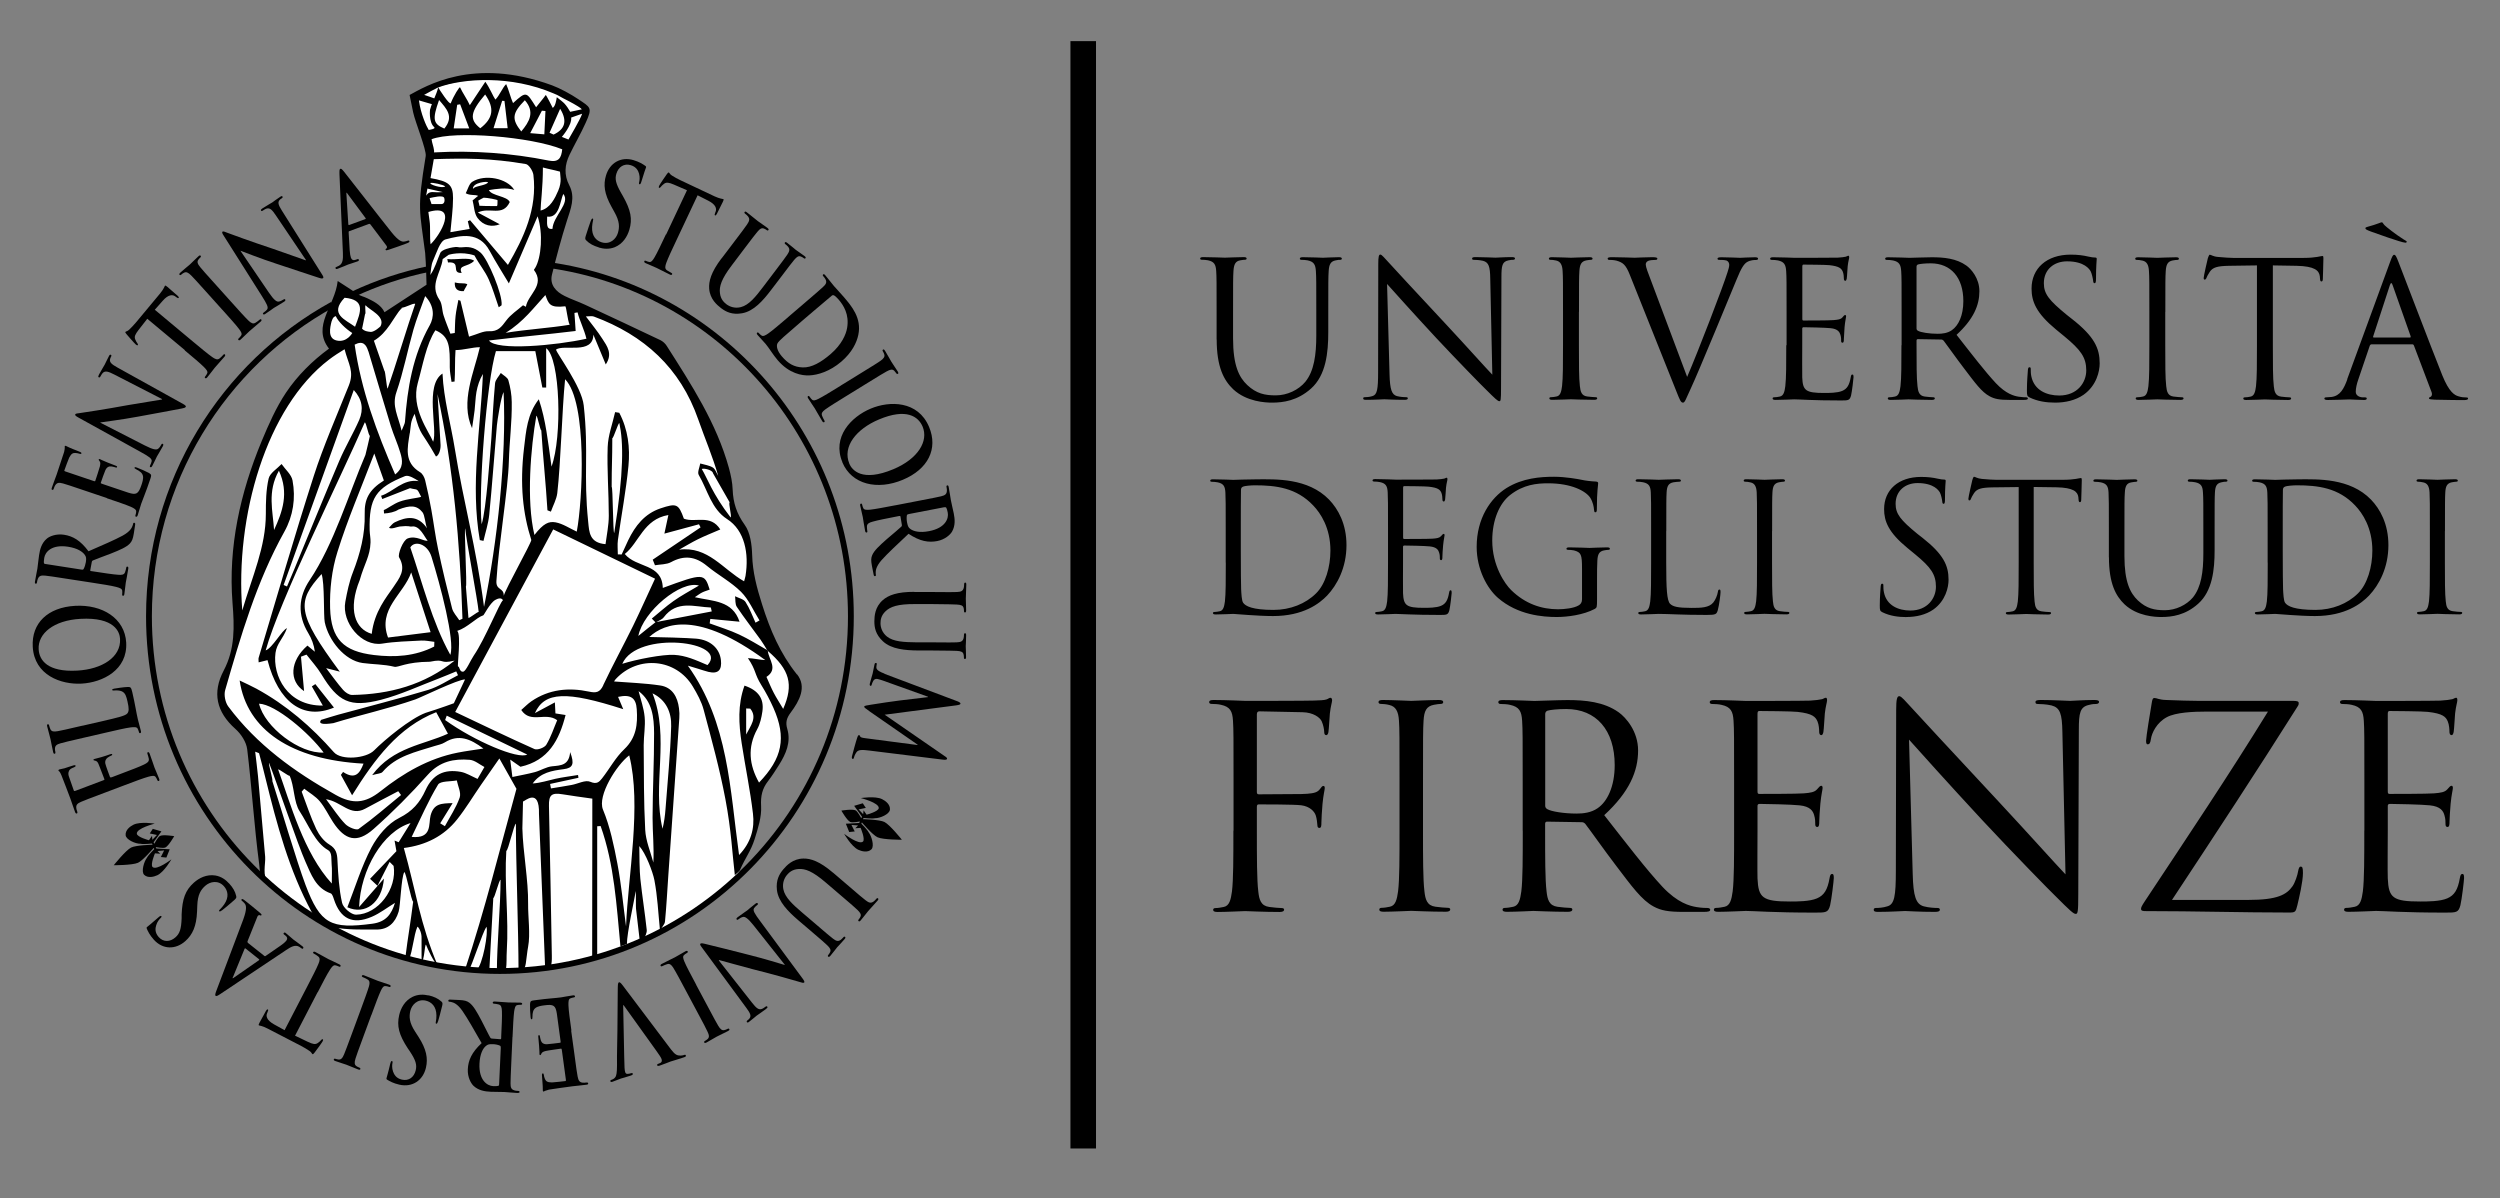 <?xml version="1.0" encoding="UTF-8"?>
<svg id="Firenze" xmlns="http://www.w3.org/2000/svg" viewBox="0 0 313 150">
  <rect x="0" y="0" width="313" height="150" fill="#808080" stroke="none"/>
  <line x1="135.62" y1="5.15" x2="135.62" y2="143.79" fill="none" stroke="#000" stroke-width="3.2"/>
  <path d="M154.42,104.01c0,3.37,0,6.14-.18,7.61-.14,1.02-.32,1.79-1.02,1.93-.32,.07-.74,.14-1.05,.14-.21,0-.28,.11-.28,.21,0,.21,.18,.28,.56,.28,1.05,0,3.26-.11,3.44-.11s2.39,.11,4.32,.11c.39,0,.56-.11,.56-.28,0-.11-.07-.21-.28-.21-.32,0-1.09-.07-1.58-.14-1.05-.14-1.26-.91-1.37-1.93-.18-1.47-.18-4.24-.18-7.61v-2.98c0-.25,.07-.32,.25-.32,.6,0,4.42,0,5.3,.11,1.09,.14,1.65,.77,1.82,1.26,.14,.42,.18,.91,.21,1.26,0,.18,.07,.32,.25,.32,.25,0,.25-.35,.25-.67,0-.25,.07-1.65,.14-2.35,.11-1.16,.28-1.75,.28-1.96,0-.18-.03-.28-.18-.28s-.25,.18-.39,.35c-.32,.46-.77,.56-1.61,.63-.49,.04-.98,.04-1.58,.04l-4.49,.03c-.21,0-.25-.11-.25-.32v-9.68c0-.28,.11-.39,.32-.39l5.4,.11c1.37,.03,2.18,.67,2.39,1.12,.21,.46,.32,1.05,.32,1.33,0,.25,.07,.42,.25,.42s.25-.21,.28-.39c.07-.42,.14-1.96,.18-2.32,.11-.98,.28-1.4,.28-1.65,0-.18-.07-.32-.21-.32s-.28,.14-.49,.21c-.32,.11-.88,.11-1.54,.14-.81,.04-7.93,.04-8.63,.04-.18,0-2.39-.11-3.96-.11-.39,0-.56,.07-.56,.28,0,.14,.14,.21,.28,.21,.32,0,.91,.03,1.19,.11,1.16,.25,1.44,.81,1.51,2,.07,1.12,.07,2.1,.07,7.58v6.17m23.72-6.17c0-5.47,0-6.46,.07-7.58,.07-1.23,.35-1.82,1.3-2,.42-.07,.63-.11,.88-.11,.14,0,.28-.07,.28-.21,0-.21-.18-.28-.56-.28-1.05,0-3.26,.11-3.44,.11s-2.39-.11-3.54-.11c-.39,0-.56,.07-.56,.28,0,.14,.14,.21,.28,.21,.25,0,.7,.03,1.09,.14,.77,.18,1.12,.77,1.19,1.96,.07,1.12,.07,2.1,.07,7.58v6.17c0,3.37,0,6.14-.18,7.61-.14,1.02-.32,1.79-1.02,1.93-.32,.07-.74,.14-1.05,.14-.21,0-.28,.11-.28,.21,0,.21,.18,.28,.56,.28,1.05,0,3.26-.11,3.44-.11s2.39,.11,4.32,.11c.39,0,.56-.11,.56-.28,0-.11-.07-.21-.28-.21-.32,0-1.09-.07-1.58-.14-1.05-.14-1.26-.91-1.37-1.93-.18-1.47-.18-4.24-.18-7.61v-6.17h0Zm12.49,6.17c0,3.37,0,6.14-.18,7.61-.14,1.02-.32,1.79-1.02,1.93-.32,.07-.74,.14-1.05,.14-.21,0-.28,.11-.28,.21,0,.21,.18,.28,.56,.28,1.05,0,3.26-.11,3.3-.11,.18,0,2.39,.11,4.32,.11,.39,0,.56-.11,.56-.28,0-.11-.07-.21-.28-.21-.32,0-1.09-.07-1.58-.14-1.05-.14-1.26-.91-1.37-1.93-.18-1.47-.18-4.24-.18-7.61v-.84c0-.18,.07-.28,.25-.28l4.32,.07c.21,0,.32,.07,.46,.21,.7,.91,2.35,3.26,3.82,5.19,2,2.63,3.23,4.35,4.74,5.16,.91,.49,1.79,.67,3.75,.67h2.49c.63,0,.84-.07,.84-.28,0-.11-.14-.21-.32-.21-.21,0-.7,0-1.37-.11-.88-.14-2.39-.53-4.28-2.53-2.03-2.18-4.42-5.3-7.3-8.98,3.16-2.91,4.24-5.51,4.24-8.1,0-2.42-1.54-4.14-2.42-4.77-1.86-1.33-4.21-1.54-6.42-1.54-1.09,0-3.75,.11-4.14,.11-.18,0-2.39-.11-3.96-.11-.39,0-.56,.07-.56,.28,0,.14,.14,.21,.28,.21,.32,0,.91,.03,1.19,.11,1.16,.25,1.44,.81,1.51,2,.07,1.12,.07,2.1,.07,7.58v6.17h0Zm2.81-14.59c0-.21,.11-.35,.28-.42,.35-.11,1.3-.21,2.35-.21,3.75,0,6.07,2.63,6.07,7.02,0,2.67-.91,4.56-2.14,5.4-.81,.56-1.79,.67-2.63,.67-1.54,0-3.16-.25-3.68-.56-.18-.11-.25-.25-.25-.42v-11.47h0Zm23.65,14.59c0,3.37,0,6.14-.18,7.61-.14,1.02-.32,1.79-1.02,1.93-.32,.07-.74,.14-1.05,.14-.21,0-.28,.11-.28,.21,0,.21,.18,.28,.56,.28,1.05,0,3.26-.11,3.44-.11,1.02,0,3.37,.21,8.66,.21,1.37,0,1.65,0,1.89-.91,.18-.74,.46-3.12,.46-3.4,0-.25,0-.53-.21-.53-.18,0-.25,.14-.32,.53-.25,1.44-.67,2.14-1.58,2.53-.91,.39-2.46,.39-3.37,.39-3.44,0-3.96-.46-4.07-2.88-.03-.74,0-4.81,0-6v-3.09c0-.14,.07-.25,.25-.25,.6,0,4.07,.07,5.02,.18,1.37,.14,1.68,.74,1.82,1.23,.14,.46,.14,.81,.14,1.16,0,.18,.07,.32,.25,.32,.25,0,.25-.39,.25-.67,0-.25,.07-1.54,.14-2.25,.11-1.16,.28-1.75,.28-1.96s-.07-.28-.18-.28c-.14,0-.28,.18-.53,.46-.32,.35-.81,.42-1.65,.49-.81,.07-5.12,.07-5.58,.07-.18,0-.21-.11-.21-.35v-9.68c0-.25,.07-.35,.21-.35,.39,0,4.21,.03,4.81,.11,1.89,.21,2.24,.63,2.49,1.19,.18,.42,.21,1.02,.21,1.26,0,.28,.07,.46,.28,.46,.14,0,.21-.21,.25-.39,.07-.42,.14-1.96,.18-2.32,.11-.98,.28-1.4,.28-1.65,0-.18-.04-.32-.14-.32-.18,0-.32,.14-.49,.18-.28,.07-.84,.14-1.51,.18-.81,.04-7.79,.04-8.03,.04-.18,0-2.39-.11-3.96-.11-.39,0-.56,.07-.56,.28,0,.14,.14,.21,.28,.21,.32,0,.91,.03,1.19,.11,1.16,.25,1.44,.81,1.51,2,.07,1.12,.07,2.1,.07,7.58v6.17h0Zm21.89-11.4c1.12,1.26,5.09,5.68,9.16,10.07,3.72,4,8.77,9.16,9.16,9.51,1.86,1.86,2.28,2.25,2.56,2.25,.25,0,.32-.18,.32-2.49l.07-20.56c0-2.1,.14-2.88,1.3-3.12,.42-.11,.67-.11,.84-.11,.25,0,.39-.11,.39-.25,0-.21-.25-.25-.63-.25-1.44,0-2.6,.11-2.98,.11s-2.07-.11-3.65-.11c-.42,0-.7,.04-.7,.25,0,.14,.03,.25,.28,.25,.28,0,1.09,.03,1.72,.18,1.09,.28,1.33,1.05,1.37,3.33l.39,17.82c-1.12-1.16-4.95-5.44-8.42-9.16-5.4-5.79-10.63-11.44-11.16-12.03-.35-.35-.95-1.12-1.23-1.12s-.39,.39-.39,1.75l-.04,20.1c0,3.19-.18,4.21-1.05,4.46-.53,.18-1.16,.21-1.44,.21-.18,0-.28,.07-.28,.21,0,.25,.21,.28,.56,.28,1.58,0,3.05-.11,3.37-.11s1.72,.11,3.72,.11c.42,0,.63-.07,.63-.28,0-.14-.11-.21-.28-.21-.32,0-1.09-.03-1.75-.21-.95-.28-1.3-1.19-1.37-4.07l-.46-16.8h0Zm32.94,20.07c5.33-8.07,10.63-16.14,15.72-24.21,.14-.21,.14-.28,.14-.42,0-.21-.18-.28-.7-.28h-9.79c-1.09,0-2.77,.03-6.1-.11-.95-.03-1.16-.25-1.47-.25-.21,0-.28,.18-.35,.67-.18,1.05-.7,4.24-.7,4.67,0,.28,.03,.46,.21,.46s.32-.11,.39-.63c.11-.81,.74-2.1,2-2.77,1.12-.6,3.26-.7,5.05-.7h7.61c-4.88,7.93-10.17,15.82-15.4,23.72-.42,.63-.49,.81-.49,.98,0,.25,.21,.28,.63,.28,6.14,0,12.03,.18,17.89,.18,.81,0,.84-.07,1.05-.91,.21-.88,.7-2.95,.7-4.03,0-.67-.07-.81-.28-.81-.18,0-.25,.21-.32,.56-.07,.49-.39,1.44-.7,1.89-.74,1.05-1.86,1.72-5.54,1.72h-9.54Zm24.07-8.67c0,3.37,0,6.14-.18,7.61-.14,1.02-.32,1.79-1.02,1.93-.32,.07-.74,.14-1.05,.14-.21,0-.28,.11-.28,.21,0,.21,.18,.28,.56,.28,1.05,0,3.26-.11,3.44-.11,1.02,0,3.37,.21,8.67,.21,1.37,0,1.65,0,1.89-.91,.18-.74,.46-3.12,.46-3.4,0-.25,0-.53-.21-.53-.18,0-.25,.14-.32,.53-.25,1.44-.67,2.14-1.58,2.53-.91,.39-2.46,.39-3.37,.39-3.44,0-3.96-.46-4.07-2.88-.04-.74,0-4.81,0-6v-3.09c0-.14,.07-.25,.25-.25,.6,0,4.07,.07,5.02,.18,1.37,.14,1.68,.74,1.82,1.23,.14,.46,.14,.81,.14,1.16,0,.18,.07,.32,.25,.32,.25,0,.25-.39,.25-.67,0-.25,.07-1.54,.14-2.25,.11-1.16,.28-1.75,.28-1.96s-.07-.28-.18-.28c-.14,0-.28,.18-.53,.46-.32,.35-.81,.42-1.65,.49-.81,.07-5.12,.07-5.58,.07-.18,0-.21-.11-.21-.35v-9.68c0-.25,.07-.35,.21-.35,.39,0,4.21,.03,4.81,.11,1.89,.21,2.25,.63,2.49,1.19,.18,.42,.21,1.02,.21,1.26,0,.28,.07,.46,.28,.46,.14,0,.21-.21,.25-.39,.07-.42,.14-1.96,.18-2.32,.11-.98,.28-1.4,.28-1.65,0-.18-.03-.32-.14-.32-.18,0-.32,.14-.49,.18-.28,.07-.84,.14-1.51,.18-.81,.04-7.79,.04-8.03,.04-.18,0-2.39-.11-3.96-.11-.39,0-.56,.07-.56,.28,0,.14,.14,.21,.28,.21,.32,0,.91,.03,1.19,.11,1.16,.25,1.44,.81,1.51,2,.07,1.12,.07,2.1,.07,7.58v6.17h0Z"/>
  <path d="M153.47,70.44c0,2.15,0,3.92-.11,4.86-.09,.65-.2,1.14-.65,1.23-.2,.04-.47,.09-.67,.09-.13,0-.18,.07-.18,.13,0,.13,.11,.18,.36,.18,.67,0,2.08-.07,2.19-.07,.22,0,3.05,.27,4.97,.27,3.81,0,5.82-1.57,6.78-2.57,1.25-1.32,2.42-3.49,2.42-6.31,0-2.66-1.05-4.52-2.17-5.69-2.66-2.75-6.76-2.55-8.98-2.55-1.34,0-2.75,.07-3.02,.07-.11,0-1.52-.07-2.53-.07-.25,0-.36,.04-.36,.18,0,.09,.09,.13,.18,.13,.2,0,.58,.02,.76,.07,.74,.16,.92,.51,.96,1.28,.04,.72,.04,1.34,.04,4.84v3.94h0Zm1.88-4.3c0-1.72,0-4.01,.02-4.77,0-.25,.07-.36,.27-.45,.18-.09,1.01-.16,1.46-.16,2.66,0,5.22,.31,7.32,2.53,.92,.96,2.15,2.8,2.15,5.64,0,2.06-.63,4.21-1.79,5.35-1.32,1.32-3.25,2.08-5.33,2.08-2.64,0-3.52-.47-3.81-.9-.18-.25-.22-1.14-.25-1.7-.02-.43-.04-2.49-.04-4.86v-2.78h0Zm18.43,4.3c0,2.15,0,3.92-.11,4.86-.09,.65-.2,1.14-.65,1.23-.2,.04-.47,.09-.67,.09-.13,0-.18,.07-.18,.13,0,.13,.11,.18,.36,.18,.67,0,2.08-.07,2.19-.07,.65,0,2.15,.13,5.53,.13,.87,0,1.05,0,1.21-.58,.11-.47,.29-1.99,.29-2.17,0-.16,0-.34-.13-.34-.11,0-.16,.09-.2,.34-.16,.92-.43,1.37-1.01,1.61-.58,.25-1.57,.25-2.15,.25-2.19,0-2.53-.29-2.6-1.84-.02-.47,0-3.07,0-3.83v-1.97c0-.09,.05-.16,.16-.16,.38,0,2.6,.04,3.2,.11,.87,.09,1.07,.47,1.16,.78,.09,.29,.09,.51,.09,.74,0,.11,.04,.2,.16,.2,.16,0,.16-.25,.16-.43,0-.16,.04-.98,.09-1.43,.07-.74,.18-1.12,.18-1.25s-.04-.18-.11-.18c-.09,0-.18,.11-.34,.29-.2,.22-.51,.27-1.05,.31-.51,.04-3.27,.04-3.56,.04-.11,0-.13-.07-.13-.22v-6.18c0-.16,.05-.22,.13-.22,.25,0,2.69,.02,3.07,.07,1.21,.13,1.43,.4,1.59,.76,.11,.27,.13,.65,.13,.81,0,.18,.04,.29,.18,.29,.09,0,.13-.13,.16-.25,.04-.27,.09-1.25,.11-1.48,.07-.63,.18-.9,.18-1.05,0-.11-.02-.2-.09-.2-.11,0-.2,.09-.31,.11-.18,.04-.54,.09-.96,.11-.51,.02-4.97,.02-5.13,.02-.11,0-1.52-.07-2.53-.07-.25,0-.36,.04-.36,.18,0,.09,.09,.13,.18,.13,.2,0,.58,.02,.76,.07,.74,.16,.92,.51,.96,1.28,.04,.72,.04,1.34,.04,4.84v3.94h0Zm24.29,4.59c0,.38-.16,.63-.45,.78-.58,.34-1.75,.47-2.55,.47-2.06,0-4.1-.67-5.87-2.4-.78-.76-2.37-3.04-2.37-6.2,0-2.62,.92-4.66,2.22-5.69,1.7-1.34,3.38-1.48,4.79-1.48,2.89,0,4.7,.96,5.26,1.81,.34,.54,.45,1.16,.47,1.48,.02,.2,.04,.34,.16,.34,.16,0,.2-.11,.2-.47,0-2.24,.16-2.87,.16-3.18,0-.09-.05-.18-.27-.2-.56-.02-1.34-.11-1.81-.22-.43-.09-2.02-.38-3.43-.38-1.72,0-3.94,.16-5.96,1.41-1.99,1.25-3.74,3.78-3.74,7.37,0,2.8,1.3,5.19,2.66,6.38,2.49,2.17,5.66,2.4,7.37,2.4,1.3,0,3.31-.25,4.75-1.01,.27-.16,.29-.2,.29-1.21v-2.51c0-.94,0-1.61,.04-2.33,.04-.78,.22-1.16,.83-1.28,.27-.05,.4-.07,.56-.07,.09,0,.18-.04,.18-.13,0-.13-.11-.18-.36-.18-.67,0-2.08,.07-2.19,.07s-1.52-.07-2.53-.07c-.25,0-.36,.05-.36,.18,0,.09,.09,.13,.18,.13,.2,0,.58,.02,.76,.07,.9,.25,1.01,.49,1.01,2.31v3.81h0Zm10.55-8.53c0-3.49,0-4.12,.04-4.84,.04-.78,.22-1.16,.87-1.28,.27-.04,.58-.07,.74-.07,.09,0,.18-.04,.18-.13,0-.13-.11-.18-.36-.18-.67,0-2.31,.07-2.42,.07s-1.52-.07-2.53-.07c-.25,0-.36,.04-.36,.18,0,.09,.09,.13,.18,.13,.2,0,.58,.02,.76,.07,.74,.16,.92,.51,.96,1.28,.04,.72,.04,1.34,.04,4.84v3.94c0,2.15,0,3.92-.11,4.86-.09,.65-.2,1.14-.65,1.23-.2,.04-.47,.09-.67,.09-.13,0-.18,.07-.18,.13,0,.13,.11,.18,.36,.18,.67,0,1.99-.07,2.19-.07,1.3,0,2.78,.13,6,.13,1.19,0,1.25-.09,1.41-.6,.18-.65,.34-1.99,.34-2.24s-.02-.34-.13-.34c-.13,0-.18,.11-.2,.29-.07,.43-.29,.98-.58,1.34-.54,.65-1.52,.67-2.71,.67-1.75,0-2.33-.16-2.69-.51-.4-.4-.49-1.84-.49-5.13v-3.99h0Zm13.25,0c0-3.49,0-4.12,.04-4.84,.04-.78,.22-1.16,.83-1.28,.27-.04,.4-.07,.56-.07,.09,0,.18-.04,.18-.13,0-.13-.11-.18-.36-.18-.67,0-2.08,.07-2.19,.07s-1.52-.07-2.26-.07c-.25,0-.36,.04-.36,.18,0,.09,.09,.13,.18,.13,.16,0,.45,.02,.69,.09,.49,.11,.72,.49,.76,1.25,.04,.72,.04,1.34,.04,4.84v3.94c0,2.15,0,3.92-.11,4.86-.09,.65-.2,1.14-.65,1.23-.2,.04-.47,.09-.67,.09-.13,0-.18,.07-.18,.13,0,.13,.11,.18,.36,.18,.67,0,2.08-.07,2.19-.07s1.52,.07,2.75,.07c.25,0,.36-.07,.36-.18,0-.07-.04-.13-.18-.13-.2,0-.69-.04-1.01-.09-.67-.09-.81-.58-.87-1.23-.11-.94-.11-2.71-.11-4.86v-3.94h0Zm16.81,10.75c1.21,0,2.42-.27,3.38-.94,1.54-1.1,1.9-2.8,1.9-3.72,0-1.79-.63-3.18-3.27-5.26l-.63-.49c-2.1-1.72-2.73-2.49-2.73-3.76,0-1.63,1.21-2.6,2.75-2.6,2.06,0,2.66,.94,2.8,1.19,.13,.25,.27,.85,.29,1.12,.02,.18,.04,.29,.18,.29,.11,0,.16-.16,.16-.51,0-1.52,.09-2.26,.09-2.37s-.04-.16-.22-.16-.36-.02-.78-.11c-.56-.13-1.21-.22-2.08-.22-2.84,0-4.63,1.63-4.63,4.03,0,1.52,.54,2.91,2.91,4.86l1.01,.83c1.93,1.59,2.57,2.49,2.57,4.03,0,1.43-1.05,2.98-3.2,2.98-1.5,0-2.98-.63-3.31-2.28-.07-.31-.07-.63-.07-.83,0-.18-.02-.25-.16-.25-.11,0-.16,.11-.18,.36-.02,.36-.11,1.25-.11,2.37,0,.6,.02,.69,.34,.85,.92,.45,1.95,.6,3,.6h0Zm15.96-16.28l2.82,.04c2.15,.04,2.66,.56,2.75,1.23l.02,.25c.02,.31,.07,.38,.18,.38,.09,0,.16-.09,.16-.29,0-.25,.07-1.79,.07-2.46,0-.13,0-.27-.11-.27-.18,0-.78,.22-2.22,.22h-8.4c-.27,0-1.12-.04-1.77-.11-.6-.05-.83-.27-.99-.27-.09,0-.18,.29-.22,.43-.04,.18-.49,2.1-.49,2.33,0,.13,.04,.2,.11,.2,.09,0,.16-.04,.22-.22,.07-.16,.13-.31,.38-.69,.36-.54,.9-.69,2.28-.72l3.31-.04v9.47c0,2.15,0,3.92-.11,4.86-.09,.65-.2,1.14-.65,1.23-.2,.04-.47,.09-.67,.09-.13,0-.18,.07-.18,.13,0,.13,.11,.18,.36,.18,.67,0,2.08-.07,2.19-.07s1.52,.07,2.75,.07c.25,0,.36-.07,.36-.18,0-.07-.04-.13-.18-.13-.2,0-.69-.04-1.01-.09-.67-.09-.81-.58-.87-1.23-.11-.94-.11-2.71-.11-4.86v-9.47h0Zm9.4,8.8c0,3.27,.85,4.84,1.95,5.89,1.59,1.5,3.85,1.59,4.61,1.59,1.32,0,3-.22,4.61-1.66,1.79-1.59,2.06-4.28,2.06-6.69v-2.4c0-3.49,0-4.12,.04-4.84,.04-.78,.22-1.16,.83-1.28,.27-.07,.4-.07,.56-.07,.09,0,.18-.04,.18-.13,0-.13-.11-.18-.36-.18-.67,0-1.72,.07-1.88,.07-.13,0-1.37-.07-2.37-.07-.25,0-.36,.04-.36,.18,0,.09,.09,.13,.18,.13,.2,0,.58,.02,.76,.07,.74,.16,.92,.51,.96,1.28,.05,.72,.05,1.34,.05,4.84v2.8c0,2.31-.27,4.21-1.3,5.49-.81,.96-2.15,1.61-3.52,1.61-1.28,0-2.28-.2-3.38-1.23-.96-.92-1.68-2.31-1.68-5.53v-3.13c0-3.49,0-4.12,.05-4.84,.04-.78,.22-1.19,.83-1.28,.27-.04,.4-.07,.56-.07,.09,0,.18-.04,.18-.13,0-.13-.11-.18-.36-.18-.67,0-2.02,.07-2.22,.07s-1.57-.07-2.57-.07c-.25,0-.36,.04-.36,.18,0,.09,.09,.13,.18,.13,.2,0,.58,.02,.76,.07,.74,.16,.92,.51,.96,1.28,.04,.72,.04,1.34,.04,4.84v3.27h0Zm19.88,.67c0,2.15,0,3.92-.11,4.86-.09,.65-.2,1.14-.65,1.23-.2,.04-.47,.09-.67,.09-.13,0-.18,.07-.18,.13,0,.13,.11,.18,.36,.18,.67,0,2.08-.07,2.19-.07,.22,0,3.04,.27,4.97,.27,3.81,0,5.82-1.57,6.78-2.57,1.25-1.32,2.42-3.49,2.42-6.31,0-2.66-1.05-4.52-2.17-5.69-2.66-2.75-6.76-2.55-8.98-2.55-1.34,0-2.75,.07-3.02,.07-.11,0-1.52-.07-2.53-.07-.25,0-.36,.04-.36,.18,0,.09,.09,.13,.18,.13,.2,0,.58,.02,.76,.07,.74,.16,.92,.51,.96,1.28,.04,.72,.04,1.34,.04,4.84v3.94h0Zm1.88-4.3c0-1.72,0-4.01,.02-4.77,0-.25,.07-.36,.27-.45,.18-.09,1.01-.16,1.46-.16,2.66,0,5.22,.31,7.32,2.53,.92,.96,2.15,2.8,2.15,5.64,0,2.06-.63,4.21-1.79,5.35-1.32,1.32-3.25,2.08-5.33,2.08-2.64,0-3.52-.47-3.81-.9-.18-.25-.22-1.14-.25-1.7-.02-.43-.04-2.49-.04-4.86v-2.78h0Zm20.31,.36c0-3.49,0-4.12,.04-4.84,.04-.78,.22-1.16,.83-1.28,.27-.04,.4-.07,.56-.07,.09,0,.18-.04,.18-.13,0-.13-.11-.18-.36-.18-.67,0-2.08,.07-2.19,.07s-1.52-.07-2.26-.07c-.25,0-.36,.04-.36,.18,0,.09,.09,.13,.18,.13,.16,0,.45,.02,.69,.09,.49,.11,.72,.49,.76,1.25,.04,.72,.04,1.34,.04,4.84v3.94c0,2.15,0,3.92-.11,4.86-.09,.65-.2,1.14-.65,1.23-.2,.04-.47,.09-.67,.09-.13,0-.18,.07-.18,.13,0,.13,.11,.18,.36,.18,.67,0,2.08-.07,2.19-.07s1.52,.07,2.75,.07c.25,0,.36-.07,.36-.18,0-.07-.04-.13-.18-.13-.2,0-.69-.04-1.01-.09-.67-.09-.81-.58-.87-1.23-.11-.94-.11-2.71-.11-4.86v-3.94h0Z"/>
  <path d="M152.33,42.51c0,3.45,.9,5.11,2.06,6.22,1.68,1.58,4.07,1.68,4.87,1.68,1.39,0,3.17-.24,4.87-1.75,1.89-1.68,2.17-4.51,2.17-7.07v-2.53c0-3.69,0-4.35,.05-5.11,.05-.83,.24-1.23,.87-1.35,.28-.07,.43-.07,.59-.07,.09,0,.19-.05,.19-.14,0-.14-.12-.19-.38-.19-.71,0-1.82,.07-1.99,.07-.14,0-1.44-.07-2.51-.07-.26,0-.38,.05-.38,.19,0,.09,.09,.14,.19,.14,.21,0,.61,.02,.8,.07,.78,.17,.97,.54,1.02,1.35,.05,.76,.05,1.42,.05,5.11v2.95c0,2.43-.28,4.44-1.37,5.79-.85,1.02-2.27,1.7-3.71,1.7-1.35,0-2.41-.21-3.57-1.3-1.02-.97-1.77-2.43-1.77-5.84v-3.31c0-3.69,0-4.35,.05-5.11,.05-.83,.24-1.25,.87-1.35,.28-.05,.43-.07,.59-.07,.09,0,.19-.05,.19-.14,0-.14-.12-.19-.38-.19-.71,0-2.13,.07-2.34,.07s-1.65-.07-2.72-.07c-.26,0-.38,.05-.38,.19,0,.09,.09,.14,.19,.14,.21,0,.61,.02,.8,.07,.78,.17,.97,.54,1.02,1.35,.05,.76,.05,1.42,.05,5.11v3.45h0Zm21.32-6.97c.76,.85,3.43,3.83,6.17,6.78,2.51,2.69,5.91,6.17,6.17,6.4,1.25,1.25,1.54,1.51,1.73,1.51,.17,0,.21-.12,.21-1.68l.05-13.85c0-1.42,.09-1.94,.87-2.1,.28-.07,.45-.07,.57-.07,.17,0,.26-.07,.26-.17,0-.14-.17-.17-.43-.17-.97,0-1.75,.07-2.01,.07s-1.39-.07-2.46-.07c-.28,0-.47,.02-.47,.17,0,.09,.02,.17,.19,.17,.19,0,.73,.02,1.16,.12,.73,.19,.9,.71,.92,2.25l.26,12.01c-.76-.78-3.33-3.66-5.67-6.17-3.64-3.9-7.16-7.7-7.52-8.11-.24-.24-.64-.76-.83-.76s-.26,.26-.26,1.18l-.02,13.54c0,2.15-.12,2.84-.71,3-.35,.12-.78,.14-.97,.14-.12,0-.19,.05-.19,.14,0,.17,.14,.19,.38,.19,1.06,0,2.06-.07,2.27-.07s1.16,.07,2.51,.07c.28,0,.43-.05,.43-.19,0-.09-.07-.14-.19-.14-.21,0-.73-.02-1.18-.14-.64-.19-.87-.8-.92-2.74l-.31-11.32h0Zm24.04,3.52c0-3.69,0-4.35,.05-5.11,.05-.83,.24-1.23,.87-1.35,.28-.05,.43-.07,.59-.07,.09,0,.19-.05,.19-.14,0-.14-.12-.19-.38-.19-.71,0-2.2,.07-2.32,.07s-1.61-.07-2.39-.07c-.26,0-.38,.05-.38,.19,0,.09,.09,.14,.19,.14,.17,0,.47,.02,.73,.09,.52,.12,.76,.52,.8,1.32,.05,.76,.05,1.42,.05,5.11v4.16c0,2.27,0,4.14-.12,5.13-.09,.69-.21,1.21-.69,1.3-.21,.05-.5,.09-.71,.09-.14,0-.19,.07-.19,.14,0,.14,.12,.19,.38,.19,.71,0,2.2-.07,2.32-.07s1.61,.07,2.91,.07c.26,0,.38-.07,.38-.19,0-.07-.05-.14-.19-.14-.21,0-.73-.05-1.06-.09-.71-.09-.85-.61-.92-1.3-.12-.99-.12-2.86-.12-5.13v-4.16h0Zm9-3.97c-.35-.92-.64-1.65-.64-1.96,0-.17,.05-.35,.31-.47,.21-.09,.64-.12,.9-.12,.17,0,.24-.05,.24-.17s-.21-.17-.64-.17c-.9,0-1.96,.07-2.2,.07-.28,0-1.63-.07-2.77-.07-.38,0-.61,.02-.61,.17,0,.09,.05,.17,.19,.17s.54,0,.9,.09c.83,.24,1.18,.5,1.7,1.82l5.79,14.49c.45,1.13,.57,1.47,.85,1.47,.24,0,.33-.38,.99-1.8,.54-1.16,1.61-3.71,3.05-7.16,1.21-2.91,2.39-5.74,2.65-6.4,.64-1.61,.99-2.01,1.3-2.22,.45-.28,.97-.28,1.13-.28,.19,0,.28-.05,.28-.17s-.14-.17-.4-.17c-.69,0-1.7,.07-1.84,.07-.28,0-1.37-.07-2.32-.07-.38,0-.52,.05-.52,.19,0,.12,.12,.14,.26,.14,.26,0,.61,0,.9,.09,.24,.12,.31,.35,.31,.54,0,.21-.09,.54-.21,.9-.52,1.7-3.69,9.95-5.06,13.12l-4.54-12.1h0Zm16.95,8.13c0,2.27,0,4.14-.12,5.13-.09,.69-.21,1.21-.69,1.3-.21,.05-.5,.09-.71,.09-.14,0-.19,.07-.19,.14,0,.14,.12,.19,.38,.19,.71,0,2.2-.07,2.32-.07,.69,0,2.27,.14,5.84,.14,.92,0,1.11,0,1.28-.61,.12-.5,.31-2.1,.31-2.29,0-.17,0-.35-.14-.35-.12,0-.17,.09-.21,.35-.17,.97-.45,1.44-1.06,1.7-.61,.26-1.65,.26-2.27,.26-2.32,0-2.67-.31-2.74-1.94-.02-.5,0-3.24,0-4.04v-2.08c0-.09,.05-.17,.17-.17,.4,0,2.74,.05,3.38,.12,.92,.09,1.13,.5,1.23,.83,.09,.31,.09,.54,.09,.78,0,.12,.05,.21,.17,.21,.17,0,.17-.26,.17-.45,0-.17,.05-1.04,.09-1.51,.07-.78,.19-1.18,.19-1.32s-.05-.19-.12-.19c-.09,0-.19,.12-.35,.31-.21,.24-.54,.28-1.11,.33-.54,.05-3.45,.05-3.76,.05-.12,0-.14-.07-.14-.24v-6.52c0-.17,.05-.24,.14-.24,.26,0,2.84,.02,3.24,.07,1.28,.14,1.51,.43,1.68,.8,.12,.28,.14,.69,.14,.85,0,.19,.05,.31,.19,.31,.09,0,.14-.14,.17-.26,.05-.28,.09-1.32,.12-1.56,.07-.66,.19-.95,.19-1.11,0-.12-.02-.21-.09-.21-.12,0-.21,.09-.33,.12-.19,.05-.57,.09-1.02,.12-.54,.02-5.25,.02-5.41,.02-.12,0-1.61-.07-2.67-.07-.26,0-.38,.05-.38,.19,0,.09,.09,.14,.19,.14,.21,0,.61,.02,.8,.07,.78,.17,.97,.54,1.02,1.35,.05,.76,.05,1.42,.05,5.11v4.16h0Zm14.42,0c0,2.27,0,4.14-.12,5.13-.09,.69-.21,1.21-.69,1.3-.21,.05-.5,.09-.71,.09-.14,0-.19,.07-.19,.14,0,.14,.12,.19,.38,.19,.71,0,2.2-.07,2.22-.07,.12,0,1.61,.07,2.91,.07,.26,0,.38-.07,.38-.19,0-.07-.05-.14-.19-.14-.21,0-.73-.05-1.06-.09-.71-.09-.85-.61-.92-1.3-.12-.99-.12-2.86-.12-5.13v-.57c0-.12,.05-.19,.17-.19l2.91,.05c.14,0,.21,.05,.31,.14,.47,.61,1.58,2.2,2.58,3.5,1.35,1.77,2.17,2.93,3.19,3.47,.61,.33,1.21,.45,2.53,.45h1.68c.43,0,.57-.05,.57-.19,0-.07-.09-.14-.21-.14-.14,0-.47,0-.92-.07-.59-.09-1.61-.35-2.88-1.7-1.37-1.47-2.98-3.57-4.92-6.05,2.13-1.96,2.86-3.71,2.86-5.46,0-1.63-1.04-2.79-1.63-3.21-1.25-.9-2.84-1.04-4.33-1.04-.73,0-2.53,.07-2.79,.07-.12,0-1.61-.07-2.67-.07-.26,0-.38,.05-.38,.19,0,.09,.09,.14,.19,.14,.21,0,.61,.02,.8,.07,.78,.17,.97,.54,1.02,1.35,.05,.76,.05,1.42,.05,5.11v4.16h0Zm1.89-9.83c0-.14,.07-.24,.19-.28,.24-.07,.87-.14,1.58-.14,2.53,0,4.09,1.77,4.09,4.73,0,1.8-.61,3.07-1.44,3.64-.54,.38-1.21,.45-1.77,.45-1.04,0-2.13-.17-2.48-.38-.12-.07-.17-.17-.17-.28v-7.73h0Zm17.35,17.02c1.28,0,2.55-.28,3.57-.99,1.63-1.16,2.01-2.95,2.01-3.92,0-1.89-.66-3.36-3.45-5.55l-.66-.52c-2.22-1.82-2.88-2.62-2.88-3.97,0-1.73,1.28-2.74,2.91-2.74,2.17,0,2.81,.99,2.95,1.25,.14,.26,.28,.9,.31,1.18,.02,.19,.05,.31,.19,.31,.12,0,.17-.17,.17-.54,0-1.61,.09-2.39,.09-2.51s-.05-.17-.24-.17-.38-.02-.83-.12c-.59-.14-1.28-.24-2.2-.24-3,0-4.89,1.73-4.89,4.25,0,1.61,.57,3.07,3.07,5.13l1.06,.87c2.03,1.68,2.72,2.62,2.72,4.25,0,1.51-1.11,3.14-3.38,3.14-1.58,0-3.14-.66-3.5-2.41-.07-.33-.07-.66-.07-.87,0-.19-.02-.26-.17-.26-.12,0-.17,.12-.19,.38-.02,.38-.12,1.32-.12,2.51,0,.64,.02,.73,.35,.9,.97,.47,2.06,.64,3.17,.64h0Zm13.8-11.34c0-3.69,0-4.35,.05-5.11,.05-.83,.24-1.23,.87-1.35,.28-.05,.43-.07,.59-.07,.09,0,.19-.05,.19-.14,0-.14-.12-.19-.38-.19-.71,0-2.2,.07-2.32,.07s-1.61-.07-2.39-.07c-.26,0-.38,.05-.38,.19,0,.09,.09,.14,.19,.14,.17,0,.47,.02,.73,.09,.52,.12,.76,.52,.8,1.32,.05,.76,.05,1.42,.05,5.11v4.16c0,2.27,0,4.14-.12,5.13-.09,.69-.21,1.21-.69,1.3-.21,.05-.5,.09-.71,.09-.14,0-.19,.07-.19,.14,0,.14,.12,.19,.38,.19,.71,0,2.2-.07,2.32-.07s1.61,.07,2.91,.07c.26,0,.38-.07,.38-.19,0-.07-.05-.14-.19-.14-.21,0-.73-.05-1.06-.09-.71-.09-.85-.61-.92-1.3-.12-.99-.12-2.86-.12-5.13v-4.16h0Zm13.45-5.84l2.98,.05c2.27,.05,2.81,.59,2.91,1.3l.02,.26c.02,.33,.07,.4,.19,.4,.09,0,.17-.09,.17-.31,0-.26,.07-1.89,.07-2.6,0-.14,0-.28-.12-.28-.19,0-.83,.24-2.34,.24h-8.86c-.28,0-1.18-.05-1.87-.12-.64-.05-.87-.28-1.04-.28-.09,0-.19,.31-.24,.45-.05,.19-.52,2.22-.52,2.46,0,.14,.05,.21,.12,.21,.09,0,.17-.05,.24-.24,.07-.17,.14-.33,.4-.73,.38-.57,.95-.73,2.41-.76l3.5-.05v10c0,2.27,0,4.14-.12,5.13-.09,.69-.21,1.21-.69,1.3-.21,.05-.5,.09-.71,.09-.14,0-.19,.07-.19,.14,0,.14,.12,.19,.38,.19,.71,0,2.2-.07,2.32-.07s1.61,.07,2.91,.07c.26,0,.38-.07,.38-.19,0-.07-.05-.14-.19-.14-.21,0-.73-.05-1.06-.09-.71-.09-.85-.61-.92-1.3-.12-.99-.12-2.86-.12-5.13v-10h0Zm16.57-2.84c.12,0,.21-.05,.21-.12,0-.09-.21-.17-.45-.33-.97-.61-2.13-1.54-2.32-1.73-.21-.21-.24-.38-.35-.38-.09,0-.19,.05-.38,.12-.28,.12-.92,.31-1.42,.45-.17,.05-.26,.07-.26,.19s.19,.21,.69,.4c.38,.14,3.85,1.39,4.28,1.39h0Zm-7.23,17.09c-.43,1.18-.9,2.08-1.98,2.22-.19,.02-.52,.05-.69,.05-.12,0-.21,.05-.21,.14,0,.14,.14,.19,.45,.19,1.11,0,2.41-.07,2.67-.07s1.28,.07,1.84,.07c.21,0,.35-.05,.35-.19,0-.09-.07-.14-.24-.14h-.24c-.4,0-.9-.21-.9-.69,0-.43,.12-.99,.33-1.58l1.42-4.18c.05-.12,.12-.19,.24-.19h5.08c.12,0,.17,.05,.21,.14l2.2,5.81c.14,.38,0,.59-.14,.64-.09,.02-.17,.07-.17,.17,0,.14,.26,.14,.71,.17,1.63,.05,3.36,.05,3.71,.05,.26,0,.47-.05,.47-.19,0-.12-.09-.14-.24-.14-.24,0-.59-.02-.95-.14-.5-.14-1.18-.52-2.03-2.62-1.44-3.59-5.15-13.35-5.51-14.25-.28-.73-.38-.85-.52-.85s-.24,.14-.52,.92l-5.37,14.68h0Zm3.31-5.22c-.07,0-.12-.05-.07-.17l2.08-6.38c.12-.35,.24-.35,.35,0l2.25,6.38c.02,.09,.02,.17-.09,.17h-4.51Z"/>
  <path d="M51.94,12.35s2.18-1.54,5.36-2.09c3.18-.55,6.54-.55,9.09,.27,2.54,.82,5.27,1.91,6.09,2.54,.82,.64,.82,1.36,.82,1.36l-2.18,4.54s-1.09,1.73-1,2c.09,.27,.36,1.73,.36,1.73,0,0,.64,1.82,.64,2.27s-1.45,6.45-2.09,7.72c-.64,1.27-.64,3.27-.09,4,.55,.73,2.91,1.73,4.45,2.27,1.54,.55,8.54,3.91,9.45,5,.91,1.09,7.36,11.09,7.82,15.54,.45,4.45,.73,2.64,.73,2.64l.45,2.54s1.09,1.82,1.54,2.54c.45,.73,.45,6.27,.45,6.27l2.45,6.27,2.09,3.82s1.27,2.54,1.18,3.18c-.09,.64-1.54,3-1.54,3,0,0,.45,2.54,.36,3.27-.09,.73-1.09,3.09-1.91,3.73-.82,.64-1.73,1.91-1.73,1.91,0,0,.18,2.54,.18,3.09s-.45,4.09-2.09,5.63c-.36,.34-.36,2.27-.36,2.27,0,0-4.73,4.73-9.36,6.91-4.63,2.18-10,4.45-15.54,4.82-5.54,.36-13.99,.09-19.36-2.18-5.36-2.27-10.18-4.45-13.72-7.72-3.54-3.27-1.64-1.64-1.64-1.64l-.64-9-.64-8.27s-2.27-1.27-3.27-3.27c-1-2-.18-4,.55-5.72,.73-1.73,.82-4.82,.91-5.72,.09-.91-.45-4.91,.09-8.63,.55-3.73,1.18-9.18,2.91-12.9,1.73-3.73,3.82-7.91,5.45-9.36,1.64-1.45,4-2.91,4-2.91,0,0-1.27-1.36-1.27-2.27s.36-2.82,.73-3.27c.36-.45,1-2.09,1-2.09,0,0,2.18,1,2.73,1.27,.55,.27,1.18,.64,1.82,1.27,.64,.64,1,1.09,1.18,1.09s2.82-2.18,2.82-2.18l2.64-1.54v-4.73l-.82-5.54,.64-4.36-.45-4.36-1.27-5h0Z" fill="#fff"/>
  <path d="M53.76,33.66c-3.36,.69-6.57,1.77-9.6,3.19" fill="none" stroke="#000" stroke-width=".73"/>
  <path d="M13.93,97.31c-.1,.04-.13,.03-.16-.03-.07-.19-.52-1.38-.58-1.67-.08-.37,.11-.63,.29-.76,.15-.11,.31-.19,.41-.23,.1-.04,.19-.1,.16-.16-.04-.11-.18-.06-.31-.01-.1,.04-.75,.26-1.04,.34-.45,.13-.82,.21-.9,.24-.08,.03-.12,.07-.1,.11,.03,.07,.09,.07,.19,.09,.22,.04,.34,.18,.43,.39,.07,.15,.13,.31,.2,.5l.55,1.43c.03,.07-.01,.09-.1,.13l-3.5,1.32c-.15,.06-.21,.04-.23-.03l-.61-1.74c-.15-.43-.03-.74,.14-.9,.17-.14,.39-.23,.51-.27,.15-.07,.21-.12,.18-.2-.03-.08-.12-.07-.24-.04-.18,.04-1.01,.33-1.15,.37-.38,.1-.57,.11-.66,.15-.07,.03-.11,.08-.1,.13,.02,.06,.1,.09,.15,.15,.08,.1,.13,.23,.23,.44,.11,.25,.97,2.52,1.13,2.95,.12,.32,.35,1.05,.57,1.63,.06,.17,.13,.25,.24,.2,.08-.03,.08-.12,.04-.23-.06-.16-.12-.35-.12-.45-.04-.41,.15-.58,.62-.78,.44-.19,.83-.34,2.96-1.14l2.46-.93c1.34-.51,2.39-.9,3-1.07,.42-.11,.75-.17,.89,.03,.07,.09,.14,.21,.21,.38,.05,.12,.11,.15,.18,.13,.11-.04,.11-.13,.05-.29-.16-.42-.47-1.11-.58-1.4-.11-.29-.33-1.01-.6-1.72-.06-.17-.13-.23-.23-.19-.07,.03-.09,.09-.04,.23,.06,.16,.12,.41,.16,.58,.07,.36-.21,.54-.6,.73-.57,.28-1.61,.67-2.96,1.18l-1.13,.43h0Z"/>
  <path d="M10.33,90.85c-2.21,.51-2.62,.61-3.09,.69-.52,.09-.78,.06-.93-.24-.06-.13-.12-.32-.15-.44-.03-.14-.08-.2-.18-.18-.1,.02-.11,.11-.07,.28,.11,.45,.35,1.29,.41,1.57,.07,.31,.2,1.06,.33,1.61,.04,.18,.09,.25,.19,.23,.1-.02,.11-.1,.09-.23-.04-.15-.05-.29-.05-.39,.01-.41,.22-.55,.71-.69,.46-.13,.87-.23,3.08-.74l2.56-.59c1.34-.31,2.49-.58,3.12-.66,.43-.05,.77-.07,.88,.15,.05,.1,.11,.23,.16,.41,.03,.14,.09,.18,.16,.16,.1-.02,.13-.12,.09-.27-.11-.47-.32-1.19-.38-1.46-.22-.94-.31-1.73-.7-3.41-.14-.61-.23-.65-.56-.64-.44,0-1.55,.18-1.72,.21-.17,.04-.24,.07-.23,.15,.02,.09,.11,.1,.25,.08,.28-.04,.72,0,.94,.1,.46,.2,.58,.65,.72,1.27,.21,.91,.18,1.23,0,1.48-.21,.31-1.21,.54-3.07,.97l-2.56,.59h0Z"/>
  <path d="M15.8,80.45c-.17-3.03-2.98-4.79-6.39-4.6-3.42,.19-5.48,2.16-5.31,5.13,.2,3.58,3.57,4.75,6.12,4.61,2.64-.15,5.77-1.71,5.58-5.14h0Zm-.77-.46c.13,2.29-2.26,3.8-5.36,3.97-3.72,.21-4.76-1.3-4.83-2.68-.11-1.96,1.88-3.61,5.22-3.8,4.31-.24,4.93,1.67,4.97,2.5h0Z"/>
  <path d="M11.4,72.93c1.36,.21,2.53,.39,3.14,.55,.42,.11,.74,.22,.76,.47,.01,.11,.02,.26,0,.43-.02,.14,.01,.2,.09,.21,.1,.02,.16-.06,.18-.21,.07-.47,.14-1.22,.18-1.45,.03-.18,.21-1.04,.31-1.73,.02-.15,0-.24-.11-.26-.07-.01-.13,.03-.14,.12-.02,.14-.09,.4-.15,.57-.11,.35-.45,.37-.88,.33-.63-.04-1.8-.22-3.17-.43l-.21-.03c-.09-.01-.11-.05-.1-.11l.19-1.02c.01-.08,.04-.15,.14-.2,.25-.12,1.33-.51,2.22-.85,1.24-.49,2-.83,2.42-1.28,.25-.28,.37-.56,.48-1.22l.17-1.12c.02-.14,0-.23-.11-.25-.07-.01-.13,.03-.14,.12-.01,.09-.05,.2-.1,.32-.07,.17-.25,.64-1.21,1.17-1.02,.55-2.47,1.17-4.28,1.96-1.03-1.38-1.97-1.9-3.07-2.07-.99-.15-1.82,.2-2.15,.49-.65,.55-.86,1.33-.97,2.08-.06,.37-.15,1.27-.21,1.67-.04,.25-.2,.99-.3,1.61-.03,.18-.01,.26,.09,.28,.1,.02,.14-.05,.16-.18,.03-.17,.07-.36,.12-.45,.16-.37,.41-.43,.92-.38,.48,.05,.89,.11,3.13,.46l2.6,.4h0Zm-5.71-2.31c-.12-.02-.17-.05-.19-.14-.03-.12,0-.34,.04-.64,.11-.7,.89-1.71,2.98-1.39,1.21,.19,1.84,.64,2.11,1.04,.16,.24,.19,.41,.12,.88-.05,.3-.15,.64-.29,.88-.06,.08-.12,.09-.28,.06l-4.49-.7h0Z"/>
  <path d="M13.38,62.38c1.3,.44,2.42,.82,3,1.07,.4,.18,.69,.35,.67,.59,0,.11-.02,.26-.08,.43-.05,.14-.02,.2,.05,.22,.1,.03,.17-.03,.22-.18,.15-.45,.35-1.18,.44-1.44,.23-.67,.57-1.4,1.14-3.11,.14-.43,.18-.53-.16-.74-.26-.15-1.2-.57-1.52-.68-.14-.05-.26-.09-.29,0-.03,.08,.02,.12,.17,.2,.55,.27,.81,.51,.88,.86,.07,.35-.09,.83-.19,1.12-.39,1.16-.66,1.27-1.65,.96-.41-.13-1.71-.58-2.2-.74l-1.12-.38c-.08-.03-.14-.06-.12-.12,.09-.27,.48-1.39,.58-1.59,.2-.4,.46-.49,.77-.45,.2,.03,.38,.09,.53,.13,.07,.02,.14,.02,.16-.06,.03-.1-.12-.15-.23-.19-.1-.03-.66-.25-.93-.36-.71-.28-.92-.41-1-.44-.08-.03-.12,0-.14,.04-.02,.06,.04,.13,.12,.24,.11,.15,.09,.33,.03,.62-.06,.27-.5,1.57-.58,1.82-.02,.07-.08,.06-.18,.03l-3.58-1.21c-.1-.03-.13-.07-.11-.13,.08-.23,.51-1.41,.6-1.59,.28-.54,.48-.59,.77-.59,.19,0,.43,.07,.53,.1,.13,.04,.21,.04,.23-.04,.03-.08-.05-.13-.12-.17-.16-.08-.78-.31-.92-.37-.64-.25-.79-.37-.89-.4-.07-.02-.13-.03-.15,.03-.02,.06,0,.14,0,.2,0,.1-.03,.29-.08,.52-.06,.22-.82,2.48-.94,2.84-.11,.32-.39,1.02-.59,1.62-.06,.17-.06,.26,.04,.29,.1,.03,.15-.03,.19-.15,.05-.16,.13-.35,.19-.43,.23-.34,.48-.35,.97-.22,.46,.13,.86,.26,3.01,.99l2.49,.84h0Z"/>
  <path d="M12.55,52.92l.02-.03c.35-.06,2.63-.34,4.67-.72,1.94-.37,4.39-.79,5.54-1.03,.21-.04,.42-.09,.48-.2,.05-.09-.04-.2-.33-.36l-8.25-4.58c-.73-.41-.96-.64-.91-.99,.03-.15,.07-.23,.13-.34,.07-.13,.06-.21-.02-.25-.11-.06-.18,.04-.25,.18-.28,.52-.45,.94-.52,1.05-.12,.22-.43,.71-.72,1.25-.08,.16-.13,.28-.03,.34,.08,.04,.14,.02,.21-.1,.08-.15,.22-.4,.38-.52,.27-.18,.57-.14,1.38,.28l5.97,3.07-.03,.05c-.31,.07-2.97,.47-4.25,.7-2.74,.51-5.74,.96-5.98,.99-.33,.05-.56,.05-.62,.17-.06,.11,.11,.24,.37,.38l7.74,4.28c1.14,.63,1.5,.87,1.46,1.2-.03,.18-.12,.37-.19,.51-.06,.11-.06,.18,.01,.23,.12,.06,.18-.02,.26-.16,.29-.55,.52-1.06,.57-1.16,.11-.2,.37-.6,.74-1.28,.08-.15,.1-.26,0-.31-.08-.04-.14,0-.2,.12-.09,.17-.21,.36-.39,.5-.21,.16-.62,.11-1.66-.42l-5.59-2.86h0Z"/>
  <path d="M23.12,43.86c1.06,.88,1.96,1.64,2.41,2.09,.31,.31,.52,.57,.41,.79-.05,.1-.11,.23-.23,.37-.09,.11-.09,.18-.03,.22,.08,.07,.17,.03,.27-.09,.31-.37,.75-.97,.93-1.19,.21-.26,.73-.81,1.24-1.41,.08-.1,.11-.2,.03-.27-.06-.05-.13-.03-.21,.07-.11,.14-.31,.32-.44,.43-.28,.24-.57,.08-.92-.16-.53-.37-1.44-1.12-2.49-2l-4.71-3.93,1-1.13c.7-.8,1.23-.78,1.55-.55l.13,.1c.18,.13,.25,.16,.31,.09,.05-.06,0-.13-.11-.24-.3-.25-1.07-.94-1.31-1.14-.17-.14-.25-.19-.3-.13-.06,.07-.13,.39-.62,.98l-3.03,3.64c-.25,.3-.57,.63-.82,.87-.21,.21-.41,.21-.47,.28-.05,.06,0,.14,.13,.29,.08,.1,.98,1.14,1.16,1.29,.13,.11,.2,.14,.25,.07,.05-.06,.02-.12-.05-.22-.08-.1-.18-.26-.27-.49-.14-.35-.01-.62,.41-1.17l1.1-1.41,4.71,3.93h0Z"/>
  <path d="M27.82,38.76c.97,1.08,1.76,1.96,2.13,2.46,.26,.35,.38,.58,.24,.79-.06,.09-.15,.21-.28,.33-.11,.1-.11,.16-.06,.22,.07,.08,.16,.06,.28-.05,.36-.32,.89-.86,1.09-1.04,.24-.22,.83-.69,1.42-1.21,.1-.09,.14-.19,.07-.26-.05-.06-.12-.05-.22,.04-.13,.12-.35,.27-.49,.36-.31,.2-.55,.05-.85-.22-.47-.45-1.25-1.32-2.22-2.4l-1.76-1.96c-1.52-1.69-1.8-2-2.1-2.37-.33-.4-.43-.66-.24-.93,.09-.12,.15-.19,.24-.27,.09-.08,.12-.15,.04-.24-.06-.07-.15-.03-.27,.08-.34,.3-.83,.81-1.05,1.01-.26,.23-.85,.7-1.19,1.01-.14,.13-.19,.21-.13,.28,.08,.09,.15,.06,.24-.02,.11-.1,.23-.19,.36-.24,.25-.12,.5-.01,.86,.35,.34,.34,.62,.65,2.14,2.34l1.76,1.96h0Z"/>
  <path d="M30.1,31.42l.03-.02c.34,.12,2.47,.97,4.44,1.61,1.88,.61,4.23,1.42,5.35,1.77,.2,.07,.41,.13,.52,.05,.09-.06,.06-.2-.12-.47l-5.02-7.98c-.45-.71-.54-1.02-.32-1.31,.1-.12,.18-.17,.28-.23,.12-.08,.16-.15,.11-.23-.07-.1-.17-.05-.3,.04-.49,.32-.85,.6-.96,.68-.21,.14-.72,.41-1.24,.75-.15,.1-.25,.18-.19,.28,.05,.08,.11,.09,.23,0,.14-.09,.38-.25,.58-.27,.32-.03,.57,.15,1.07,.91l3.75,5.56-.05,.03c-.3-.09-2.83-1.02-4.06-1.43-2.64-.87-5.5-1.92-5.72-2.01-.32-.12-.51-.22-.62-.15-.1,.07-.02,.26,.15,.51l4.73,7.48c.7,1.1,.89,1.49,.7,1.76-.11,.14-.28,.27-.41,.36-.1,.07-.14,.13-.1,.2,.07,.11,.17,.07,.3-.02,.52-.34,.97-.68,1.06-.74,.19-.12,.62-.35,1.27-.77,.14-.09,.21-.17,.15-.28-.05-.08-.13-.06-.24,.01-.16,.1-.36,.22-.58,.25-.26,.04-.6-.2-1.25-1.16l-3.53-5.19h0Z"/>
  <path d="M46.23,28.04c.06-.02,.1,0,.15,.06l1.99,2.64c.12,.15,.09,.3,.02,.36-.11,.06-.14,.1-.11,.18,.04,.1,.17,.05,.38-.01,.91-.3,1.73-.6,2.13-.75,.42-.15,.51-.22,.46-.33-.04-.1-.1-.09-.19-.06-.13,.05-.31,.1-.49,.12-.26,.02-.66-.06-1.55-1.17-1.5-1.87-5.41-6.93-5.96-7.6-.23-.28-.34-.38-.45-.35-.11,.04-.12,.22-.11,.68l.43,9.85c.03,.78,0,1.34-.49,1.61-.08,.05-.24,.12-.34,.16-.09,.03-.12,.08-.09,.16,.04,.11,.12,.12,.26,.06,.58-.21,1.19-.48,1.31-.53,.35-.13,.85-.26,1.2-.4,.12-.05,.18-.1,.14-.21-.03-.08-.08-.1-.21-.05l-.17,.06c-.35,.13-.52-.02-.61-.27-.06-.17-.13-.53-.15-.92l-.13-2.23c0-.09,0-.13,.06-.15l2.5-.92h0Zm-2.54,.14s-.07-.02-.08-.08l-.24-3.83c0-.06-.01-.14,.02-.15,.03-.01,.07,.05,.1,.11l2.29,3.09s.03,.08-.02,.1l-2.06,.76h0Z"/>
  <path d="M74.97,30.99c.61,.18,1.29,.24,2-.04,1.03-.43,1.57-1.34,1.82-2.17,.41-1.36,.19-2.47-.79-4.21l-.23-.4c-.68-1.19-.8-1.77-.6-2.42,.26-.86,.96-1.32,1.8-1.07,.74,.22,.95,.75,1.04,1.07,.13,.44,.05,.91,.02,1.03-.05,.17-.04,.27,.04,.29,.09,.03,.16-.08,.25-.39,.33-1.12,.5-1.52,.56-1.71,.03-.1-.01-.16-.11-.22-.27-.19-.71-.48-1.45-.7-1.59-.47-2.98,.34-3.45,1.92-.35,1.16-.21,2.29,.68,3.9l.37,.67c.68,1.2,.65,1.92,.44,2.63-.23,.76-.99,1.48-2.02,1.17-.71-.21-1.27-.8-1.21-1.94,.02-.26,.06-.58,.11-.76,.03-.11,.06-.25-.04-.28-.09-.03-.17,.12-.25,.33-.08,.23-.38,1.07-.62,1.86-.09,.32-.08,.4,.07,.55,.41,.42,.9,.67,1.56,.87h0Z"/>
  <path d="M83.37,29.35c-.59,1.24-1.09,2.31-1.41,2.85-.22,.38-.42,.64-.66,.6-.11-.02-.25-.05-.41-.13-.13-.06-.19-.04-.22,.03-.04,.09,.01,.17,.15,.24,.43,.2,1.13,.48,1.38,.6,.3,.14,.97,.5,1.68,.84,.12,.06,.22,.06,.27-.04,.03-.07,0-.13-.12-.19-.16-.08-.39-.22-.53-.31-.3-.21-.22-.53-.08-.93,.22-.61,.72-1.67,1.31-2.92l2.61-5.54,1.34,.68c.95,.48,1.06,1,.92,1.36l-.06,.15c-.08,.21-.1,.29,0,.33,.06,.03,.12-.04,.2-.17,.17-.35,.64-1.27,.77-1.55,.1-.2,.12-.29,.05-.32-.09-.04-.41-.03-1.1-.35l-4.28-2.02c-.36-.17-.76-.39-1.05-.58-.26-.15-.3-.34-.39-.38-.06-.03-.14,.04-.25,.2-.07,.1-.86,1.23-.96,1.45-.07,.15-.08,.23,0,.26,.06,.03,.12,0,.2-.11,.07-.1,.2-.23,.41-.39,.3-.22,.59-.17,1.23,.1l1.64,.71-2.61,5.54h0Z"/>
  <path d="M90.33,32.35c-1.31,1.73-1.61,2.88-1.54,3.8,.1,1.31,.99,2.04,1.49,2.43,.62,.47,1.4,.86,2.63,.64,1.45-.25,2.62-1.58,3.62-2.9l.97-1.27c1.37-1.81,1.62-2.14,1.93-2.51,.34-.4,.56-.55,.87-.41,.13,.06,.2,.09,.3,.17,.11,.09,.19,.11,.25,.02,.06-.08,.01-.16-.12-.26-.37-.28-1-.7-1.11-.79,0,0-.58-.5-1.07-.87-.13-.1-.22-.13-.28-.04-.06,.08-.02,.15,.08,.23,.1,.08,.26,.21,.32,.3,.25,.32,.18,.57-.1,.99-.27,.4-.52,.73-1.89,2.54l-1.13,1.49c-.93,1.23-1.77,2.28-2.79,2.54-.74,.19-1.38-.04-1.8-.35-.32-.25-.73-.63-.82-1.39-.11-.83,.17-1.77,1.48-3.49l1.26-1.67c1.37-1.81,1.62-2.14,1.93-2.51,.33-.4,.56-.55,.87-.41,.13,.06,.2,.09,.3,.17,.1,.07,.17,.09,.23,0,.06-.08,.01-.16-.13-.27-.34-.26-.97-.68-1.2-.85-.29-.22-.86-.71-1.36-1.09-.14-.11-.23-.14-.29-.05-.06,.08-.02,.15,.08,.23,.13,.1,.29,.24,.34,.32,.25,.32,.18,.57-.1,.99-.27,.4-.52,.73-1.89,2.54l-1.32,1.74h0Z"/>
  <path d="M98.66,39.72c-1.05,.89-1.94,1.66-2.46,2.02-.36,.25-.65,.41-.85,.27-.09-.06-.21-.15-.33-.29-.09-.11-.16-.12-.22-.07-.08,.07-.06,.16,.04,.28,.31,.36,.83,.91,1.01,1.12,.39,.45,.95,1.39,1.52,2.05,1.44,1.68,3.05,1.94,3.94,1.9,1.08-.04,2.59-.5,4.02-1.72,1.35-1.16,1.93-2.39,2.13-3.35,.45-2.1-.85-3.62-1.82-4.75-.47-.55-.99-1.09-1.23-1.37-.22-.25-.67-.86-1.08-1.34-.12-.14-.19-.18-.27-.11-.08,.07-.06,.14,.03,.24,.11,.13,.23,.29,.27,.38,.18,.37,.06,.6-.31,.94-.35,.33-.67,.6-2.39,2.08l-2,1.71h0Zm3.15-.73c.9-.77,1.89-1.61,2.28-1.93,.12-.11,.2-.13,.32-.08,.11,.03,.43,.34,.58,.52,.61,.71,1.36,1.86,1.07,3.55-.13,.79-.65,2.07-2.09,3.3-1.17,1-2.36,1.7-3.48,1.65-1.06-.04-1.81-.46-2.61-1.39-.61-.72-.68-1.28-.56-1.58,.06-.18,.5-.59,.78-.84,.21-.19,1.08-.95,2.28-1.98l1.43-1.22h0Z"/>
  <path d="M105.28,48.27c-1.23,.76-2.24,1.38-2.8,1.66-.39,.2-.64,.27-.82,.1-.08-.08-.18-.18-.28-.34-.08-.12-.14-.14-.2-.1-.09,.05-.08,.15,0,.28,.25,.41,.68,1.02,.83,1.26,.17,.27,.53,.94,.94,1.61,.07,.11,.16,.17,.25,.11,.06-.04,.07-.11,0-.23-.09-.15-.21-.39-.27-.55-.14-.34,.05-.55,.37-.79,.52-.38,1.53-1,2.76-1.76l2.24-1.38c1.93-1.19,2.29-1.41,2.71-1.64,.46-.25,.72-.31,.96-.07,.1,.11,.16,.18,.23,.28,.06,.1,.13,.15,.23,.08,.08-.05,.05-.14-.03-.28-.24-.39-.65-.96-.8-1.22-.18-.3-.54-.96-.78-1.35-.1-.16-.18-.23-.25-.18-.1,.06-.09,.14-.03,.24,.08,.12,.14,.26,.18,.4,.07,.26-.08,.5-.5,.79-.39,.27-.75,.49-2.68,1.68l-2.24,1.38h0Z"/>
  <path d="M105.46,57.88c1.17,2.8,4.41,3.52,7.57,2.19,3.16-1.32,4.44-3.87,3.29-6.62-1.39-3.31-4.96-3.28-7.31-2.29-2.44,1.02-4.87,3.55-3.54,6.71h0Zm.88,.17c-.89-2.12,.85-4.34,3.72-5.54,3.43-1.44,4.92-.36,5.45,.9,.76,1.81-.56,4.03-3.65,5.33-3.98,1.67-5.2,.08-5.53-.69h0Z"/>
  <path d="M112.1,63.26c-1.35,.26-2.51,.48-3.14,.55-.43,.04-.77,.04-.87-.18-.05-.1-.11-.24-.14-.41-.03-.14-.08-.18-.15-.17-.1,.02-.13,.11-.1,.26,.09,.47,.28,1.2,.32,1.42,.03,.18,.16,1.05,.29,1.73,.03,.15,.09,.23,.19,.21,.07-.01,.11-.07,.09-.16-.03-.14-.05-.41-.05-.59,0-.36,.3-.5,.72-.61,.61-.18,1.76-.4,3.13-.67l.21-.04c.09-.02,.12,.01,.14,.07l.17,1.03c.02,.08,.01,.16-.06,.23-.19,.2-1.08,.93-1.8,1.55-1,.88-1.61,1.46-1.85,2.03-.15,.35-.16,.65-.04,1.31l.22,1.12c.03,.14,.07,.22,.19,.19,.07-.01,.11-.07,.09-.16-.02-.09-.02-.2-.02-.34,.01-.18,.02-.69,.74-1.51,.78-.87,1.93-1.93,3.37-3.29,1.43,.95,2.5,1.12,3.59,.91,.98-.19,1.64-.8,1.86-1.19,.42-.74,.36-1.54,.21-2.28-.07-.36-.29-1.25-.36-1.65-.05-.25-.15-1-.27-1.62-.03-.18-.08-.25-.18-.23-.1,.02-.12,.1-.09,.23,.03,.16,.06,.37,.04,.47-.03,.41-.24,.55-.74,.67-.46,.11-.88,.19-3.11,.62l-2.58,.5h0Zm6.15,.25c.12-.02,.18-.01,.23,.07,.07,.11,.12,.32,.18,.61,.13,.69-.25,1.91-2.34,2.31-1.2,.23-1.94,.02-2.34-.27-.23-.17-.32-.32-.41-.79-.06-.29-.08-.65-.03-.92,.03-.09,.08-.13,.24-.16l4.46-.86h0Z"/>
  <path d="M114.49,74.1c-2.17-.01-3.28,.43-3.97,1.04-.99,.87-1.04,2.01-1.05,2.65,0,.78,.15,1.64,1.06,2.49,1.07,1.01,2.83,1.15,4.49,1.16h1.6c2.27,.02,2.69,.03,3.17,.05,.52,.03,.78,.12,.85,.45,.03,.14,.04,.22,.04,.35,0,.14,.03,.22,.13,.22,.1,0,.14-.08,.14-.25,0-.47-.04-1.22-.04-1.36,0-.01,.05-.77,.05-1.37,0-.17-.03-.25-.13-.25-.1,0-.14,.07-.14,.2,0,.13-.02,.33-.05,.43-.11,.39-.35,.49-.86,.51-.48,.02-.9,.02-3.17,0h-1.87c-1.54-.02-2.88-.07-3.7-.73-.59-.48-.8-1.13-.8-1.66,0-.41,.07-.96,.62-1.49,.6-.58,1.52-.92,3.68-.91h2.09c2.27,.03,2.69,.03,3.17,.06,.52,.03,.78,.12,.85,.45,.03,.14,.04,.22,.04,.35,0,.12,.03,.19,.13,.19,.1,0,.14-.08,.14-.26,0-.43-.04-1.18-.04-1.47,0-.36,.05-1.11,.06-1.75,0-.18-.03-.26-.13-.26-.1,0-.13,.07-.14,.2,0,.17-.02,.37-.05,.47-.11,.39-.35,.49-.85,.51-.48,.02-.9,.02-3.17,0h-2.18Z"/>
  <path d="M110.75,84.34c-.48-.18-1.02-.41-1.03-.76,0-.18,.02-.27,.04-.36,.03-.12,.02-.19-.06-.21-.13-.03-.18,.05-.21,.17-.09,.37-.18,.94-.24,1.16-.05,.21-.22,.72-.34,1.21-.04,.17-.04,.29,.09,.32,.07,.02,.12-.06,.14-.15,.03-.12,.08-.28,.19-.47,.11-.18,.27-.3,.55-.24,.23,.06,.42,.11,.67,.2l5.63,2.02v.05c-1.2,.14-3.2,.39-3.53,.42-.44,.04-2.89,.41-3.62,.53-.48,.08-.8,.12-.83,.23-.03,.1,.09,.19,.71,.63l5.97,4.14v.05l-6.57-.86c-.42-.05-.6-.13-.61-.21-.02-.09-.06-.15-.13-.17-.09-.02-.15,.04-.24,.3-.16,.45-.59,2.05-.66,2.34-.04,.16-.03,.31,.09,.34,.09,.02,.12-.06,.15-.16,.04-.15,.11-.38,.32-.68,.22-.32,.67-.33,1.61-.21l9.23,1.14c.31,.04,.48,0,.5-.1,.03-.1-.07-.2-.29-.34l-7.52-5.19,8.96-1.17c.41-.06,.5-.11,.53-.2,.02-.09-.09-.19-.33-.29l-9.19-3.46h0Z"/>
  <path d="M104.28,109.25c-1.65-1.41-2.78-1.78-3.7-1.76-1.32,.02-2.1,.87-2.51,1.35-.5,.59-.94,1.35-.8,2.59,.17,1.46,1.42,2.71,2.68,3.79l1.22,1.04c1.73,1.48,2.05,1.75,2.39,2.08,.38,.36,.51,.6,.36,.89-.07,.13-.11,.19-.19,.29-.09,.11-.12,.18-.04,.25,.08,.07,.16,.02,.27-.1,.3-.35,.76-.96,.85-1.07,0,0,.53-.55,.93-1.02,.11-.13,.14-.21,.06-.28-.08-.07-.15-.03-.23,.07-.09,.1-.23,.24-.31,.3-.34,.23-.58,.15-.98-.16-.38-.29-.7-.56-2.42-2.04l-1.42-1.21c-1.17-1-2.17-1.9-2.37-2.94-.14-.75,.12-1.38,.46-1.78,.26-.31,.67-.69,1.44-.74,.84-.06,1.75,.27,3.4,1.68l1.59,1.36c1.73,1.48,2.05,1.75,2.39,2.08,.38,.36,.51,.6,.36,.89-.07,.13-.11,.19-.19,.29-.08,.09-.1,.16-.02,.23,.08,.07,.16,.02,.27-.11,.28-.33,.74-.93,.92-1.15,.23-.27,.76-.82,1.17-1.3,.12-.14,.15-.22,.07-.29-.08-.07-.15-.03-.23,.07-.11,.13-.25,.27-.34,.33-.34,.23-.58,.15-.98-.16-.38-.29-.7-.56-2.42-2.04l-1.66-1.42h0Z"/>
  <path d="M98.26,120.79l-.03,.02c-.34-.1-2.53-.78-4.54-1.28-1.92-.48-4.32-1.11-5.47-1.37-.2-.05-.42-.1-.52-.02-.09,.07-.04,.2,.16,.46l5.59,7.6c.5,.67,.61,.98,.41,1.28-.09,.12-.16,.18-.26,.25-.11,.09-.14,.17-.09,.24,.07,.1,.18,.04,.3-.06,.47-.35,.8-.66,.91-.74,.2-.15,.68-.46,1.18-.84,.14-.11,.24-.2,.17-.29-.05-.07-.12-.08-.23,0-.13,.1-.36,.27-.56,.31-.32,.05-.58-.11-1.14-.83l-4.15-5.28,.05-.04c.31,.07,2.89,.81,4.15,1.13,2.7,.67,5.62,1.52,5.85,1.59,.32,.09,.53,.18,.63,.1,.1-.07,0-.26-.18-.5l-5.26-7.12c-.78-1.04-1-1.42-.82-1.7,.1-.15,.26-.29,.38-.38,.1-.07,.13-.14,.08-.21-.08-.11-.18-.05-.3,.04-.5,.38-.92,.75-1,.82-.18,.14-.59,.39-1.21,.86-.13,.1-.2,.19-.13,.29,.05,.07,.13,.05,.23-.03,.15-.12,.34-.24,.56-.29,.25-.06,.61,.15,1.34,1.07l3.9,4.92h0Z"/>
  <path d="M87.17,123.3c-.68-1.28-1.24-2.32-1.48-2.9-.17-.4-.23-.66-.05-.82,.08-.08,.19-.17,.35-.26,.13-.07,.15-.13,.11-.2-.05-.09-.14-.09-.28-.02-.42,.23-1.07,.62-1.31,.75-.29,.15-.97,.47-1.67,.84-.12,.06-.18,.15-.13,.24,.04,.07,.11,.08,.23,.02,.16-.08,.4-.18,.57-.23,.34-.12,.55,.08,.77,.42,.34,.54,.9,1.59,1.58,2.87l1.24,2.32c1.07,2,1.27,2.37,1.47,2.81,.23,.47,.26,.74,.01,.96-.11,.09-.19,.15-.3,.21-.11,.06-.15,.12-.1,.22,.04,.08,.14,.06,.28-.01,.4-.21,1-.59,1.27-.73,.31-.16,.99-.48,1.39-.69,.17-.09,.24-.16,.2-.24-.06-.11-.13-.1-.24-.04-.13,.07-.27,.13-.41,.15-.27,.06-.49-.11-.75-.55-.25-.41-.44-.78-1.51-2.78l-1.24-2.32h0Z"/>
  <path d="M78.22,123.71c-.44-.59-.58-.77-.72-.72-.16,.05-.15,.3-.16,1.22,0,.79-.02,2.52-.04,4.83-.02,1.95-.07,2.82-.05,4.3,0,1.01-.09,1.31-.19,1.49-.15,.24-.38,.32-.5,.36-.11,.04-.17,.09-.14,.19s.13,.1,.28,.05c.34-.12,.86-.34,1.05-.4,.15-.05,.64-.17,1.2-.36,.22-.07,.31-.14,.27-.25-.03-.1-.13-.08-.23-.05-.15,.05-.32,.09-.48,.08-.12,0-.2-.11-.24-.22-.04-.13-.07-.36-.08-.56-.05-1.03-.12-6.08-.17-7.81l.05-.02,4.13,5.76c.33,.46,.57,.82,.63,1,.04,.13,.04,.24-.01,.34-.06,.12-.23,.19-.41,.25-.1,.03-.16,.09-.13,.19s.17,.08,.3,.04c.57-.19,1.1-.42,1.38-.52,.4-.13,1.06-.31,1.66-.52,.17-.06,.29-.11,.25-.23-.03-.08-.08-.12-.18-.08-.09,.03-.27,.09-.46,.09-.46,0-.7-.09-1.23-.78l-5.79-7.68h0Z"/>
  <path d="M71.54,129.02c-.19-1.36-.35-2.53-.37-3.16-.01-.44,0-.77,.23-.86,.1-.04,.24-.09,.42-.12,.14-.02,.18-.07,.17-.14-.01-.1-.1-.14-.26-.12-.47,.06-1.21,.21-1.49,.25-.7,.1-1.5,.12-3.29,.36-.45,.06-.56,.08-.59,.47-.02,.3,.02,1.32,.07,1.66,.02,.15,.04,.27,.13,.25,.08-.01,.1-.07,.1-.24,0-.62,.1-.95,.38-1.17,.28-.22,.78-.29,1.09-.33,1.21-.17,1.43,.03,1.59,1.05,.07,.43,.25,1.79,.31,2.3l.16,1.17c.01,.09,0,.15-.05,.16-.28,.04-1.46,.18-1.69,.19-.45,0-.64-.2-.74-.49-.06-.19-.09-.38-.12-.53-.01-.07-.04-.13-.12-.12-.11,.01-.08,.18-.07,.3,.01,.1,.07,.7,.09,1,.07,.76,.04,1.01,.05,1.09,.01,.09,.05,.11,.1,.11,.06,0,.1-.09,.16-.22,.09-.16,.26-.23,.54-.3,.27-.07,1.63-.25,1.89-.29,.07,0,.09,.05,.11,.15l.51,3.75c.01,.1,0,.15-.06,.16-.24,.03-1.49,.17-1.69,.17-.6,0-.75-.17-.87-.42-.08-.17-.13-.42-.14-.52-.02-.13-.05-.2-.14-.19-.08,.01-.09,.1-.1,.18,0,.18,.07,.84,.07,.99,.06,.69,.02,.87,.04,.98,.01,.07,.03,.13,.09,.12,.06,0,.12-.06,.18-.08,.09-.04,.28-.1,.5-.16,.22-.05,2.58-.37,2.96-.42,.33-.05,1.08-.1,1.71-.19,.18-.02,.26-.07,.24-.17-.01-.1-.09-.12-.22-.11-.17,.02-.37,.04-.47,.02-.41-.05-.53-.27-.63-.77-.09-.47-.15-.89-.45-3.14l-.36-2.61h0Z"/>
  <path d="M64.17,129.83c.06-1.37,.12-2.55,.2-3.18,.07-.43,.14-.76,.38-.81,.11-.02,.25-.05,.43-.04,.14,0,.19-.04,.2-.11,0-.1-.08-.15-.23-.16-.48-.02-1.23-.01-1.46-.02-.18,0-1.06-.09-1.75-.12-.16,0-.24,.03-.25,.14,0,.07,.04,.12,.14,.13,.14,0,.4,.05,.58,.09,.36,.08,.41,.41,.43,.84,.03,.63-.02,1.81-.09,3.2v.21c-.01,.09-.05,.12-.11,.11l-1.04-.08c-.08,0-.15-.02-.21-.11-.15-.23-.65-1.27-1.09-2.11-.62-1.18-1.04-1.9-1.54-2.27-.3-.22-.6-.31-1.27-.34l-1.13-.05c-.14,0-.23,.02-.23,.14,0,.07,.04,.12,.14,.13,.1,0,.2,.02,.33,.06,.18,.05,.66,.18,1.29,1.08,.66,.96,1.43,2.32,2.41,4.04-1.26,1.17-1.68,2.17-1.73,3.27-.05,1,.4,1.78,.72,2.08,.62,.58,1.42,.71,2.17,.74,.37,.02,1.28,.01,1.69,.03,.25,.01,1,.09,1.63,.12,.18,0,.26-.02,.27-.12,0-.1-.07-.14-.2-.14-.17,0-.37-.03-.46-.07-.39-.12-.47-.37-.47-.87,0-.48,.02-.9,.12-3.17l.12-2.63h0Zm-1.68,5.92c0,.12-.03,.18-.12,.2-.12,.04-.34,.04-.64,.03-.7-.03-1.8-.7-1.7-2.82,.06-1.22,.43-1.9,.81-2.21,.22-.18,.38-.24,.86-.22,.3,.01,.65,.07,.9,.19,.08,.05,.1,.11,.1,.27l-.21,4.54h0Z"/>
  <path d="M53.65,124.63c-.62-.14-1.3-.16-1.99,.17-1,.49-1.48,1.44-1.68,2.28-.32,1.38-.03,2.48,1.06,4.15l.26,.38c.76,1.14,.91,1.71,.75,2.38-.2,.87-.87,1.38-1.73,1.18-.76-.17-.99-.69-1.11-1.01-.16-.44-.11-.9-.08-1.03,.04-.17,.03-.27-.06-.29-.09-.02-.15,.09-.23,.41-.26,1.14-.41,1.55-.45,1.74-.02,.1,.02,.16,.12,.21,.28,.17,.74,.43,1.49,.6,1.62,.37,2.96-.53,3.33-2.13,.27-1.18,.06-2.3-.93-3.85l-.42-.65c-.75-1.15-.77-1.88-.61-2.59,.18-.77,.89-1.54,1.94-1.3,.72,.17,1.32,.72,1.33,1.85,0,.26-.02,.58-.07,.77-.03,.12-.05,.25,.06,.27,.09,.02,.16-.13,.23-.35,.07-.23,.31-1.09,.5-1.89,.07-.32,.06-.4-.11-.55-.44-.39-.94-.61-1.61-.77h0Z"/>
  <path d="M46.5,127.08c.5-1.36,.91-2.47,1.18-3.04,.18-.39,.34-.61,.58-.58,.11,0,.26,.03,.42,.09,.13,.05,.2,.02,.22-.05,.04-.1-.03-.17-.17-.22-.45-.17-1.17-.38-1.43-.48-.3-.11-.99-.41-1.73-.69-.12-.05-.23-.04-.26,.06-.03,.07,.01,.13,.14,.18,.17,.06,.4,.18,.55,.27,.32,.18,.3,.46,.2,.85-.18,.62-.59,1.73-1.09,3.09l-.91,2.47c-.79,2.13-.93,2.52-1.12,2.97-.2,.48-.38,.69-.71,.65-.14-.02-.24-.04-.35-.08-.11-.04-.19-.04-.23,.07-.03,.08,.05,.15,.19,.2,.43,.16,1.1,.36,1.38,.46,.33,.12,1.02,.42,1.44,.58,.18,.07,.28,.07,.31-.01,.04-.11-.02-.16-.13-.21-.13-.05-.28-.12-.38-.2-.22-.16-.25-.44-.09-.93,.14-.46,.29-.85,1.07-2.98l.91-2.47h0Z"/>
  <path d="M39.78,124.23c.63-1.22,1.17-2.27,1.52-2.8,.23-.37,.45-.63,.69-.57,.11,.02,.25,.06,.41,.14,.13,.07,.19,.05,.23-.02,.05-.09,0-.17-.14-.24-.42-.22-1.11-.53-1.36-.65-.3-.15-.95-.54-1.65-.9-.12-.06-.22-.06-.27,.03-.03,.07,0,.13,.11,.19,.16,.08,.38,.23,.51,.33,.29,.22,.2,.54,.04,.93-.24,.6-.79,1.65-1.42,2.87l-2.82,5.44-1.32-.73c-.93-.52-1.03-1.04-.87-1.39l.06-.15c.09-.2,.11-.28,.02-.33-.06-.03-.13,.04-.21,.16-.18,.35-.68,1.24-.83,1.52-.1,.2-.13,.28-.06,.32,.08,.04,.41,.04,1.09,.4l4.21,2.18c.35,.18,.74,.42,1.03,.62,.25,.16,.29,.35,.37,.4,.06,.03,.14-.03,.26-.19,.08-.1,.9-1.2,1.01-1.41,.08-.15,.09-.22,.01-.26-.06-.03-.12,0-.2,.1-.08,.1-.21,.23-.42,.37-.31,.21-.6,.14-1.23-.15l-1.61-.77,2.82-5.44h0Z"/>
  <path d="M31.02,118.01s-.06-.08-.03-.16l1.23-3.07c.06-.18,.21-.23,.3-.2,.1,.06,.16,.07,.21,0,.07-.08-.05-.17-.21-.32-.73-.62-1.41-1.16-1.75-1.43-.35-.28-.45-.32-.52-.23-.07,.08-.03,.13,.05,.19,.11,.09,.24,.21,.36,.36,.15,.22,.29,.59-.19,1.93-.82,2.25-3.12,8.22-3.41,9.04-.12,.34-.15,.49-.06,.56,.09,.07,.25,0,.63-.26l8.19-5.47c.65-.44,1.15-.69,1.63-.42,.08,.05,.22,.14,.31,.21,.07,.06,.13,.07,.19,0,.07-.09,.04-.16-.08-.26-.49-.39-1.03-.76-1.13-.84-.29-.23-.66-.59-.96-.82-.1-.08-.18-.1-.25,0-.06,.07-.05,.12,.07,.21l.14,.11c.29,.23,.25,.45,.09,.66-.11,.14-.38,.38-.71,.6l-1.84,1.27c-.07,.06-.11,.06-.16,.03l-2.09-1.66h0Zm1.43,2.1s.02,.07-.03,.11l-3.15,2.19s-.11,.08-.14,.06c-.03-.02,0-.09,.04-.14l1.46-3.56s.06-.07,.1-.03l1.72,1.37h0Z"/>
  <path d="M28.69,110.62c-.42-.47-.97-.88-1.73-1.01-1.1-.17-2.04,.32-2.69,.9-1.06,.95-1.45,2.01-1.53,4v.46c-.05,1.37-.25,1.92-.77,2.38-.67,.6-1.51,.63-2.1-.03-.52-.58-.42-1.14-.32-1.46,.12-.45,.43-.8,.53-.89,.13-.12,.18-.21,.12-.27-.06-.07-.18-.02-.42,.2-.87,.78-1.22,1.03-1.37,1.16-.08,.07-.07,.14-.02,.24,.13,.3,.35,.77,.87,1.35,1.11,1.24,2.72,1.27,3.95,.17,.9-.81,1.38-1.85,1.46-3.68l.03-.77c.05-1.38,.45-1.98,1-2.47,.59-.53,1.62-.75,2.34,.06,.49,.55,.67,1.35,.02,2.28-.15,.21-.35,.46-.5,.59-.09,.08-.18,.18-.11,.26,.06,.07,.21-.01,.39-.15,.19-.15,.89-.71,1.5-1.26,.24-.22,.28-.3,.23-.51-.13-.57-.41-1.04-.88-1.56h0Z"/>
  <path d="M61.11,24.45c0,.14-.16,.25-.12,.38,.15-.03,1.23,0,1.38,0,.09,0-.02-.15-.02-.25,0-.05-.78-.17-1.11-.17-.03,0-.13,.03-.13,.03h0Z" fill="#fff"/>
  <path d="M61.11,24.45c0,.14-.16,.25-.12,.38,.15-.03,1.23,0,1.38,0,.09,0-.02-.15-.02-.25,0-.05-.78-.17-1.11-.17-.03,0-.13,.03-.13,.03h0Z" fill="none" stroke="#fff" stroke-width=".07"/>
  <path d="M41.62,38.13c-13.68,7.53-22.97,22.18-22.97,39.03,0,24.53,19.67,44.41,43.94,44.41s43.94-19.88,43.94-44.41c0-22.48-16.53-41.06-37.98-44" fill="none" stroke="#000" stroke-width=".73"/>
  <path d="M69.66,13.93m4.87-2" fill="none" stroke="#000" stroke-width=".97"/>
  <path d="M99.79,84.46c-2.12-2.66-3.36-5.56-4.38-8.8-.66-2.08-1.18-4.02-1.24-6.18-.04-1.29-.23-2.8-.94-3.78-1-1.39-1.44-2.76-1.5-4.39-.03-.91-.23-1.83-.47-2.72-1.55-5.62-4.7-10.44-7.79-15.29-.18-.29-.48-.56-.78-.71-3.14-1.5-6.3-2.97-9.45-4.44-.84-.39-1.72-.68-2.54-1.09-1.1-.54-1.91-1.41-1.59-2.69,.56-2.23,1.16-4.52,1.87-6.74,.47-1.48,1.09-2.91,.29-4.44-.68-1.3-.57-2.58,.05-3.84,.65-1.34,1.4-2.62,2.01-3.98,.88-1.93,.61-1.91-.94-2.96-.89-.6-2.27-1.36-3.28-1.73-9.91-3.63-15.91,.19-17.83,1.21,.14,.69,.29,1.44,.45,2.19,.25,1.17,1.69,4.72,1.57,5.46-1.11,6.74-.75,6.74-.07,12.13,.12,1.38,.17,3.98,.17,3.98-1.41,.93-5.26,3.44-5.26,3.44-.43-.96-1.55-1.45-2.14-1.74-.53-.26-.8-.24-1.3-.59-.87-.6-1.22-.79-2.42-1.58-.33,3.13-3.3,5.62-1.09,8.47-2.09,1.52-3.97,3.4-5.39,5.52-1.24,1.86-2.16,3.96-3.03,6.04-2.69,6.48-4.21,13.25-3.66,20.26,.24,3,.33,5.76-1.1,8.48-1.46,2.77-.92,5.19,1.46,7.31,.71,.63,1.37,1.64,1.48,2.55,.58,4.79,.87,9.61,1.5,14.38,.16,1.24-.12,1.04,1.35,2.75,.05,0,.79,.47-.2-.47-.8-.75-.33-2.33-.4-3.2-.3-3.37-.59-6.75-.9-10.12-.09-.97-.23-1.94-.35-3.04,.32,.14,.47,.16,.49,.21,.28,1.03,.55,2.07,.8,3.11,1.42,5.78,2.95,11.53,5.81,16.81,.38,.71,1.89,1.76,2.55,1.86,2.1,.33,3.43,.28,5.56,.28,1.41,0,2.32-.82,2.75-2.24,.23-.75,.31-4.27,.71-4.96,.24,.08,.87,3.63,1.11,3.71-.35,2.81-.64,4.26-.99,7.07,.07,.03,.4,.12,.47,.15,.48-1.12,.57-2.96,1.05-4.09,.12,.02,.56,.67,.52,1.47,0,1.24,0,1.55,0,2.95,.37-.24,.36-2.07,.55-2.18,.18,.49,1.01,2.29,1.49,2.66-2.22-5.19-2.77-9.48-4.26-14.75,2.75-.35,5.02-1.49,6.68-3.59,1.08-1.36,1.98-2.87,2.97-4.3,.76-1.11,1.54-2.21,2.31-3.32,.75,1.32,1.38,2.44,2.14,3.8-2.1,7.6-3.91,15.02-6.46,22.7,.05,.04,.46-.04,.51,0,.4-.62,1.66-4.61,2.19-5.43,.26,.62-.44,4.83-1.28,5.48,.59,0,1.18,.02,1.64,.02,.19-3.27,.32-5.91,.5-9.1,.18,0,.72-2.29,.91-2.28,0,3.2-.46,8.25-.46,11.45,.15,.05,1.1,.07,1.14-.24,.11-.76,.05-1.54,.1-2.3,.26-4.06-.32-8.47-.06-12.53,.23,0,.98-3.4,1.2-3.4,0,4.97,.33,13.49,.33,18.46,.2,.02,.47-.12,.67-.09,.1-.42,.17-.45,.24-.87,.11-.7,.16-1.41,.29-2.1,.3-1.54-.02-3.79,0-5.34,.04-3.02-.64-6.44-.72-9.47l.08-3.37c.17,.02,2.09-1.85,2,1.57,.25,6.51,.52,12.76,.77,19.27,.2,.02,.52-.1,.73-.07,.09-.61,.12-.82,.11-1.43-.1-6.26-.23-12.52-.36-18.78-.03-1.4,.33-1.69,1.73-1.46,1.14,.19,2.29,.34,3.7,.54,0,6.64-.02,13.17-.02,19.99,.2,0,.42,0,.63,0v-16.53c.14-.01,.29-.02,.43-.03,1.72,4.84,1.99,9.94,2.48,15.06,.64-.23,.16-.06,.81-.29,0-1.37,.91-5.43,1.11-6.64,.03,0,0,2.23,.03,2.23,.15,1.25,.3,2.51,.44,3.76,.18,.03,.37,.06,.55,.09,.13-.41,.4-.83,.35-1.22-.23-2.13-.57-4.25-.8-6.39-.1-.88-.13-3.2-.13-4.09,.8,.88,1.69,3.23,1.89,4.26,.4,2.12,.46,3.9,.71,6.41,.25-.69,.57-.77,.62-1.26,.18-1.89,.28-3.79,.41-5.68,.46-6.58,.92-13.17,1.38-19.75,.03-.41,.02-.82-.04-1.23-.18-1.44-.84-2.63-2.35-2.86-1.93-.29-3.89-.35-5.76-.5-.06,.1,.03-.13,.2-.31,2.8-3.01,7.55-2.56,9.64,.94,.55,.92,1.09,1.9,1.36,2.92,.99,3.71,2.01,7.42,2.72,11.18,.75,3.97,.86,6.83,1.18,9.51,.27-.22,.56-.44,.66-.67,.62-1.45,1.35-2.33,1.82-3.83,.42-1.35,.89-2.78,.81-4.15-.07-1.24,.14-2.17,.86-3.1,.5-.65,.94-1.34,1.38-2.04,.87-1.38,1.52-2.85,1.04-4.5-.25-.84-.08-1.38,.43-2.06,1.07-1.44,2.05-3.21,.78-4.8h0Zm-13.64-1.11c.37,.11,.8,.24,1.23,.37,.44,.13,.87,.29,1.32,.4,1.26,.3,1.69-.27,1.56-1.47-.16-1.46-1.3-2.53-3.08-2.69-.96-.09-4.9-.21-5.89-.21,1.95-1.78,6.1-3.29,14.52,2.89-.51,0-1.59-.24-2.17-.24,1.06,1.56,.78,1.94,1.69,3.39,.57,.91,1.07,1.87,1.51,2.85,1.64,3.72,1.12,6.29-1.81,9.34-1.23-2.19-1.48-4.4-.22-6.7,.36-.66,.53-1.45,.64-2.2,.23-1.59-.49-2.65-2.24-3.24-.87,2.4-.72,4.82-.35,7.23,.45,2.93,1.06,5.84,1.41,8.79,.23,1.86-.25,3.64-1.74,5.19-1.15-8.24-1.31-16.55-6.39-23.68h0Zm7.27,5.35c.17,0,.34,.01,.51,.02,.93,1.13,.02,2.17-.51,3.24v-3.25h0Zm-11.81-11.25c.15,.15,.3,.3,.45,.46h.06c.34-.2,.75-.33,.97-.61,1.67-2.22,3.86-1.31,5.91-1.24,.03,.16,.07,.33,.11,.49-2.33,.45-4.66,.9-6.99,1.34-.02,0-.03,.02-.05,.02h-.01c-.65,.5-1.29,1.02-2.14,1.71,.59-3.06,5.33-6.99,7.59-6.31-1.17,.7-2.23,1.26-3.2,1.95-.95,.67-1.81,1.46-2.71,2.19h0Zm-3.7,5.66c1.85-4.25,13.48-2.81,10.67,.16-1.51-.65-2.72-1.2-4.17-1.28-1.42-.08-4.74,.56-6.5,1.12h0Zm-2.38,2.69c-.43,.91-.91,.98-1.79,.79-2.54-.54-5-.3-7.21,1.21-.45,.31-.83,.71-1.27,1.09,1.17,1.77,3.04,.2,4.5,1.28-.43,1-.78,2.11-1.37,3.08-.22,.36-1.12,.7-1.48,.53-3.3-1.47-6.55-3.05-9.92-4.64,4.15-7.73,8.11-15.1,12.27-22.86,4.11,1.99,8.32,4.03,12.75,6.17-.97,2.08-1.83,4.02-2.76,5.93-1.22,2.48-2.55,4.91-3.73,7.41h0Zm1.05-24.84c0-2.82,.08-3.28,.08-6.1,.16,0,.72-1.89,.88-1.89,.52,2.37,.58,6.09-.64,13.76-.17,0-.16-5.78-.32-5.78h0Zm-8.2-12.42v-4.95c1.76,1.26,2.03,11.12,.67,14.83-.24-1.71-.41-3.08-.64-4.45-.22-1.34-.51-2.66-.95-3.98-1.45,1.84-1.6,4-1.85,6.09-.55,4.63-.14,8.24,.91,11.53-.06,.49-3.21,6.09-3.45,6.98,.03-1.04-.99-.65-.92-1.85,.26-4.5,1.47-11.45,1.56-15.01,.07-2.51,.4-4.88,.36-7.39-.01-.91-.17-1.84-.42-2.72-.1-.37-.62-.62-.95-.92-.25,.43-.68,.85-.72,1.3-.21,2.26-.32,4.54-.46,6.81-.17,2.15-.64,9.01-1.22,10.83-.43-4.07,.62-17.88,1.79-21.68h4.93c.29,1.51,.59,3.04,.88,4.56,.16,0,.31,0,.47,0h0Zm-1.53-14.74c1.44,1.92-.76,3.06-1.01,4.61l-.36-.19c-.71,.63-1.55,1.16-2.1,1.91-.58,.78-1.02,1.4-2.16,1.34-.72-.04-1.46,.38-2.5,.68-.36-1.49-.71-2.99-1.07-4.49-.09-.04-.17-.08-.26-.11-.12,.67-.28,1.33-.35,2-.08,.71-.07,1.43-.1,2.14-.18,.03-.37,.06-.55,.09-.29-.77-.61-1.53-.86-2.31-.2-.63-.15-1.41-.5-1.92-1.31-1.91,.21-3.42,.39-5.11,.25-.18,.51-.35,.76-.54,0,0,1.54-.48,3.22,.08,.63,1.17,1.31,1.93,1.8,3.03,.49,1.1,.82,2.27,1.24,3.46,.23-.17,.35-.21,.36-.27,.15-1.29-1.71-5.77-2.63-6.57-.85-.74-1.6-.75-2.45-.66-.36,.04-.36-.13-1.03,0-.29,.05-1.38,.26-1.57,.71-.4,.91-.64,1.88-1.25,2.75,.1-.59,.1-1.24,.34-1.77,.44-.97,.86-2.5,1.58-2.69,1.94-.51,4.18-1.01,5.51,1.43,.78,1.44,1.67,2.83,2.41,4.08,1.04-2.43,2.24-5.22,3.6-8.4,.71,2.13,.46,5.21-.31,6.47-.05,.08-.17,.22-.14,.25h0Zm3.54-15.11c-.11,1.07-.43,1.66-1.66,1.42-4.7-.95-9.54-1.29-14.34-1.03-.02,0-.03,0-.05,.01,0-.04,.02-.11,0-.27-.07-.54-.24-.86-.31-1.39,2.89-1.11,12.5-.3,16.35,1.26h0Zm-1.08-1.84c-.17-.08-.34-.15-.51-.23,.44-1,.89-2,1.33-3,.96,1.56,.57,2.58-.82,3.23h0Zm-1.47-2.99c.15,.01,.3,.02,.45,.04-.04,.93-.09,1.86-.14,2.92-.58-.05-1.07-.09-1.77-.15,.54-1.04,1-1.92,1.46-2.8h0Zm-2.58,2.6c-1.23-1.56-1.14-2.28,.45-3.91,1.29,1.47,.57,2.7-.45,3.91h0Zm-3.47-.41c.39-1.24,.73-2.33,1.08-3.43,.1,0,.19,.01,.29,.02,.13,1.1,.26,2.2,.4,3.41h-1.77Zm-1.66,.01c-1.39-1.09-1.27-2.01,.61-4.23,1.21,1.73,1,2.99-.61,4.23h0Zm-3.33,.03c.16-1.04,.3-2,.44-2.97,.12-.02,.25-.04,.37-.06,.36,.97,.73,1.93,1.14,3.02h-1.95Zm-1.83-3.57c.91,1.08,1.92,2.04,.66,3.58-1.42-.6-1.52-1.15-.66-3.58h0Zm-1.17,12.28c.4-.08,1.7-.43,1.82,0,.11,.42-.03,.75-.35,.75-.34,0-.87,0-1.25,0,0-.1-.25-.66-.23-.76h0Zm.11,5.78c-.13-.86,0-2.11-.13-2.94l-.15-1.1c3.8-1.11,1.53,2.85,.28,4.04h0Zm0-7.67c.17-.09,1.6,.2,1.83,.43-.36,.31-2.12-.28-1.83-.43h0Zm-.01-.62c.12-.67,.23-1.34,.41-2.36,3.85-.13,7.22-.13,11.51,.61,.36,.03,.9,.85,.96,1.35,.51,4.25-1.21,7.89-3.19,11.28-1.58-1.87-3.16-3.73-4.74-5.6-.09,.04-.19,.09-.28,.13,.07,.28,.14,.56,.23,.96-.82,.14-1.59,.27-2.41,.41,.12-1.45,.33-2.85,.33-4.26,0-1.69-.52-2.1-2.82-2.51h0Zm15.99,1.58c-.4,.93-1,2.21-2.21,2.49,0-.84,.29-2.87,.29-5.39,.74,.21,1.23,.27,2.14,.52,0,.44,.28,1.22-.22,2.38h0Zm-10.79,29.74c.11-.75,.23-1.49,.32-2.24,.09-.76,.1-1.54,.23-2.29,.14-.77,.38-1.53,.81-2.26-.29,6.95-1.59,13.86-.39,20.8,.15,.03,.31,.06,.46,.1,.25-1.09,.61-2.17,.72-3.27,.37-3.73,.63-7.46,.96-11.19,.05-.58,.52-3.61,.84-4.17,.38,8.25-.8,18.83-2.45,26.89-.96-7.39-2.58-13.12-3.65-19.75-.51-3.17-1.4-6.26-1.55-9.46-2.26,1.47-.58,6.93-1.17,8.54-.52-1.27-2.81-4.21-1.93-7.34,.62-2.19,1.06-4.88,2.21-6.62,1.83,.77,1.81,2.14,1.8,4.63,0,.61,.14,1.22,.22,1.83,.13-.01,.26-.02,.38-.04,.09-1.15,.02-2.66,.12-3.94,1.02,0,2.12-.36,3.05-.36-.72,3.12-2.48,6.83-.98,10.14h0Zm-16.54,30.51c-5.43-7.35-5.43-8.8-2.3-12.25,.4,1.12,.23,5.25,.4,6.04,.48,2.27,2.48,4.79,4.74,5.1,1.34,.18,2.65,.15,3.97,.47,.47,.12,1.46-.61,4.46-.63,2.04-.43,1.06,.33,3.09-.14-3.77,3.04-8.13,4.22-12.84,4.3-.38,0-.85-.32-1.12-.63-.71-.8-1.32-1.68-2.13-2.73,.64,.17,1.04,.27,1.74,.45h0Zm8.81-15.58c.54-.91,2.14-.47,2.65,1.16,1.08,3.49,2.97,10.5,2.36,12.29-2.3-4.13-3.51-9.09-5.01-13.45h0Zm.11,3.12c.77,2.39,1.55,4.77,2.43,7.49-2,.25-3.65,.46-5.33,.67-1.33-3.59,1.95-5.4,2.9-8.15h0Zm-10.15,4.51c-.07-2.36,.21-4.84,.92-7.08,1.27-4.08,2.98-8.02,4.61-12.31,.43,1.2,.78,2.2,1.2,3.38-1.91,1.2-2.44,2.37-2.4,4.18,.06,2.57-.56,4.95-1.48,7.32-.46,1.18-.72,2.45-.95,3.7-.47,2.57,2.03,5.64,4.63,5.22,1.6-.26,3.25-.29,4.88-.38,.54-.03,1.09,.1,1.64,.16,0,.2-.01,.39-.02,.59-2.38,1.22-4.95,1.38-7.55,1.06-3.79-.46-5.36-1.98-5.48-5.85h0Zm9.44-16.57c.38-.15,1.19,.33,1.65,.64-1.96-.32-3.18,1.35-4.71,1.83q.08,.21,.15,.41c1.04-.41,2.08-.82,3.47-1.36,1.04,.28,.8-.11,1.4,1.08-.46,.17-1.7,.24-2.69,.6-.77,.28-1.55,.9-1.99,1.06l.03,.43c.62-.03,1.38-.19,1.8-.49,1.44-.55,2.28-.58,3.01,.33,.3,.37,.35,1.47,.57,2.01-1.14-1.68-2.56-1.46-4.03-.75-.29,.14-.49,.45-.73,.68,.28,.24,1.01-.11,1.35-.15,1.25-.14,1.19,.05,1.52,0,1-.16,1.58,1.35,1.97,1.77-.48,.13-1.4-.68-2.49-.28-.62,.23-1.28,2.04-1.08,2.38,.92,1.57,.02,2.61-.75,3.76-.82,1.21-2.36,3.02-2.68,5.81-2.1-.6-3-3.05-1.5-6.74,.59-2.09,1.29-2.95,1.35-4.71,.02-.51-.1-1.02-.11-1.53-.09-4.01,.73-5.29,4.48-6.79h0Zm.54-5.36c.16-1.04,.04-1.34,.6-2.43,.76,2.87,.82,2.05,2.67,5.34,.29-.05,.6-.72,.58-1.43-.21-3.41-.18-2.97-.38-6.38,1.98,9.28,2.82,18.68,3.12,28.13-.13,.06-.27,.12-.4,.18-.31-.49-.76-.94-.9-1.48-.63-2.45-1.22-4.93-1.75-7.41-.35-1.63-.55-3.3-.85-4.95-.22-1.23-.47-2.45-.77-3.67-.09-.38-.33-.84-.64-1.02-2.04-1.23-1.57-3.08-1.29-4.89h0Zm5.93,24.75c1.29-.41,2.41-1.68,3.26-1.95,.05,.07,.81-1.53,1.51-1.93,.73-.41,.91-.04,.96,.04-.41,.28-2.22,4.83-3.65,6.92-.41,.6-.97,1.95-1.32,2.02-.5,.09-.46-.72-.65-.63-.14,.07,.42-4.04-.11-4.47h0Zm1-12.85c.15,1.59,1.54,8.88,1.69,10.47-.2,.02-1.08,.74-1.28,.76-.11-1.6-.21-2.33-.32-3.93,.17,0-.25-7.3-.08-7.3h0Zm12.51-18.66c2.82,2.89,2.2,15.23,1.46,19.08-.91-.42-1.74-.99-2.64-1.16-.87-.16-1.53,.13-2.66,1.58-1.04-4.33-.45-11.02,.24-14.93,.15,0,.47,1.84,.62,1.83,.21,3.34,.57,6.67,.77,10.01,.14,.06,.29,.11,.43,.17,.27-.77,.7-1.52,.8-2.31,.44-3.76,.59-10.44,.98-14.27h0Zm10.93,39.32c1.74,.83,2.4,2.42,2.35,4.12-.1,3.47-.45,6.93-.71,10.39-.06,.81-.17,1.63-.37,2.45-1.32-5.55,.94-11.4-1.26-16.96h0Zm-1.72-.26c1.7,1.26,1.92,3.26,1.93,5.25,.01,3.54-.18,7.08-.19,10.61,0,1.83,.2,3.67,.1,5.59-.36-1.36-.95-2.71-1.02-4.09-.19-3.52-.16-7.06-.19-10.6,0-1.18,.23-2.37,.12-3.53-.1-1.1-.49-2.17-.76-3.24h0Zm-1.18,8.04c1.57,6.21-.16,15.14-.4,21.41-.35-2.61-.59-5.25-1.08-7.84-.44-2.3-.92-4.64-1.81-6.79-.72-1.75,1.72-5.61,3.29-6.79h0Zm-14.89,.53c.66,.47,1.08,.76,1.27,.89,3.52-.78,4.85-3.35,5.65-6.48-.42-.07-.84-.13-1.27-.2-.02-.51-.04-.93-.07-1.38-.89,.48-1.7,.91-2.5,1.34,1.22-2.7,3.95-2.78,11.06-.49-.27-.63-.46-1.08-.65-1.54,1.58-.35,2.25,.12,2.34,1.55,.13,1.88-.05,3.56-1.56,5-1.1,1.04-1.84,2.45-2.79,3.66-.35,.44-.65,.77-1.47,.42-.61-.27-1.55,.26-2.35,.4-.85,.16-1.71,.29-2.57,.43-.04-.19-.07-.37-.11-.56,1.18-.26,2.37-.51,3.55-.77-.02-.12-.04-.23-.05-.35-.95,.16-1.91,.27-2.85,.48-.94,.21-1.85,.52-2.83,.58,.99-1.38,2.42-1.6,3.89-1.79,1.15-.15,1.37-.64,.8-2.14-.14,1.67-1.16,1.67-2.25,1.78-.74,.07-1.43,.53-2.17,.73-.89,.24-1.82,.4-2.81,.61-.1-.82-.16-1.32-.27-2.16h0Zm-8.16-4.96c.07-.18,.13-.36,.2-.55,3.35,1.62,6.7,3.24,10.08,4.87-1.14,.64-6.59-1.67-10.28-4.32h0Zm-4.19,14.63c1.12-2.29,2.07-4.5,3.3-6.54,.29-.48,1.54-.37,2.35-.53,.14,.72,.57,1.55,.36,2.15-.44,1.26-1.21,2.39-1.85,3.58-.2-.12-.4-.24-.59-.36,.47-.76,.94-1.53,1.56-2.53-1.42,.04-2.35,.04-2.76,1.54-.28,1.05,.24,2.95-2.38,2.69h0Zm-2.14,.47c.1,.58,.2,1.17,.23,1.32-1.24,1.3-2.27,2.38-3.3,3.46,.31,.29,.62,.58,.93,.87,.51-1,1.01-1.99,1.52-2.99,.17,.17,.33,.33,.5,.5,.46,2.86-1.92,6.07-4.71,6.11-.6,0-1.6-.86-1.74-1.48-.39-1.72-.49-3.53-.58-5.3-.04-.88-.16-1.48-1.01-2-.7-.42-1.29-1.2-1.65-1.95-.71-1.51-1.23-3.11-1.82-4.67l.32-.37c.66,.52,1.43,.95,1.95,1.58,.65,.78,1.09,1.73,1.65,2.59,1.51,2.31,3.02,2.69,5.06,.89,2.41-2.13,4.69-4.43,6.83-6.83,1.48-1.66,3.25-2.01,5.23-1.85,.63,.05,1.23,.58,1.84,.9-.29,.5-.58,1.01-.86,1.49-.79-.35-1.41-.75-2.08-.88-2.1-.38-3.53,.31-4.43,2.28-.72,1.58-1.64,2.65-3.29,3.48-1.44,.72-2.7,2.24-3.48,3.7-1.25,2.37-2.04,4.99-3.02,7.49,2.21,1.01,4.33-.54,4.58-3.59-1.12,1.28-2,2.29-3.11,3.56,.17-4.69,2.99-9.47,6.44-10.51-.5,.8-1,1.6-1.49,2.4-.16-.07-.32-.14-.48-.2h0Zm-4.49-1.46c-.28,.2-1.28-.21-1.67-.61-.84-.86-1.5-1.9-2.42-3.12,1.93,.3,3.05,2.21,4.9,1.19,1.37-.75,2.76-1.46,4.14-2.19,.12,.16,.23,.32,.35,.48-1.75,1.43-3.46,2.92-5.3,4.24h0Zm-3.81,2.67c.5,.28,.36,1.18,.42,1.78,.07,.64,.02,1.3,.02,2.38-3.5-3.81-5.18-10.01-6.72-14.29,.13-.05,1.31,.86,1.44,.8,.59,1.23,.51,3.32,1.26,4.45,1.1,1.68,1.95,3.97,3.58,4.87h0Zm-7.41-10.93c.83,2.08,3.64,10.34,4.56,12.38,.7,1.55,1.27,3.28,3.15,3.94,.2,.07,.32,.48,.41,.75,.8,2.44,2.35,3.21,4.74,2.18,1.01-.43,1.91-1.14,2.9-1.74-.43,1.39-1.1,2.38-2.83,2.61-5.21,.69-6.51,.06-8.37-4.86-1.11-2.95-3.2-10.02-4.16-13.02,.13-.04-.53-2.21-.4-2.25h0Zm9.45-51.8c.48,1.88,1.24,2.75,.53,4.54-1.41,3.52-3.23,7.7-4.38,11.3-2.43,7.56-4.63,15.19-6.91,22.79-.04,.14,0,.3,0,.57,.4-.1,.75-.19,1.11-.28,1.36,5.25,4.45,7.57,8.32,5.94-.81-1.02-1.57-1.98-2.33-2.94-.15,.1-.3,.19-.44,.29,.45,.79,.9,1.58,1.38,2.4-4.44,.06-6.31-3.74-5.93-6.59,.16-1.2,.93-1.73,1.44-3.1-.59,.19-1.84,2.51-2.67,2.78,1.77-6.31,9.22-21.26,12.41-28.55,.19,.06,.45,1.62,.64,1.69-.11,.55-.43,1.85-.56,2.39-2.09,4.87-3.94,11.15-6.97,15.66-1.43,2.12-1.56,4.39-.18,6.66,.41,.68,.7,1.43,.82,2.32-.31-.26-.62-.51-.93-.77-2.2,1.91-2.34,4.44-.42,5.7-.13-1.4-.26-2.85-.39-4.31,.23-.09,.46-.17,.69-.26,.62,.81,1.33,1.57,1.86,2.45,2.08,3.44,3.56,4.22,7.49,3.2,2.46-.64,4.8-1.74,7.19-2.65,.74-.28,1.47-.6,2.21-.9,.07,.16,.15,.32,.22,.48-1.24,.63-2.43,1.44-3.74,1.84-3.72,1.12-7.5,2.07-11.25,3.1-.68,.19-1.36,.41-2.15,.65q-.55,.73,1.53,.41c3.32-1.02,6.99-1.83,10.27-2.97,.66-.23,5.41-2.55,6.22-2.5l-1.4,2.98s-1.73,.64-3.53,1.2c-1.93,.72-5.1,3.34-6.46,4.71-.99,1-4.1,1.28-5.03,.22-2.8-3.19-5.97-5.92-9.71-7.96-.66-.36-1.35-.66-2.09-1.02,.92,6.21,6.49,9.92,15.51,10.41-.46,1.21-1.04,2.05-2.56,1.04-.09,.12-.18,.25-.27,.37,.42,.77,.85,1.55,1.4,2.55,2.85-4.56,5.79-8.52,10.53-10.4,.52,.95,.96,1.76,1.47,2.69-2.98,1.38-6.89,1.68-9.49,5.19,.69-.2,1.12-.19,1.3-.4,1.71-2.01,4.17-2.5,6.5-3.24,.44-.14,.92-.22,1.3-.46,1.72-1.06,3.19-.46,4.83,.77-1.19,.19-2.2,.31-3.2,.51-3.67,.72-6.83,2.57-9.69,4.84-1.92,1.52-3.48,1.65-5.61,.45-5.17-2.89-9.87-6.28-13.44-11.06-.38-.51-.57-1.45-.39-2.06,1.96-6.8,3.93-13.59,7.41-19.83,1.1-1.97,1.44-4.2,1.02-6.42-.14-.74-.9-1.37-1.37-2.05-.57,.6-1.46,1.13-1.62,1.82-.33,1.43-.35,2.94-.35,4.42,0,4.13-1.7,7.82-2.95,12.09-.93-11.8,3.03-25.44,10.87-31.41,.52-.4,1.4-.98,1.95-1.3h0Zm-8.22,15.2c1.28,2.81,.45,5.13-.61,7.43-.14-2.38-.88-4.79,.61-7.43h0Zm-2.49,29.17c2.07,.08,6.28,3.67,8.09,6.12-2.96,.18-7.4-3.17-8.09-6.12h0Zm12.54-35.52c-.76,1.73-1.75,3.37-2.49,5.11-1.91,4.48-3.74,8.99-5.6,13.49-.31,.75-.63,1.5-.95,2.25-.14-.06-.28-.13-.42-.19,2.91-8.08,5.81-16.16,8.78-24.41,1.05,1.14,1.26,2.41,.68,3.75h0Zm-.87-10.88s-.67,1.23-1.96,.93c-1.13-.26-.83-1.58-.63-2.38,.18-.56,.33-.6,.53-.67,.28,.67,1.28,1.63,2.06,2.11h0Zm.35-.79c-1.21-.9-3.27-1.57-1.31-3.63,2.61,.25,2.06,1.71,1.31,3.63h0Zm1.67,3.07c.94,3.13,1.86,6.27,2.82,9.39,.35,1.12,.85,2.19,1.18,3.32,.28,.92,.44,1.88-.65,2.71-2.33-5.32-4.26-10.61-5.07-16.25,1.04-.55,1.46,0,1.71,.84h0Zm1.54-3.15c-.13,.13-.72,.68-1.21,.73-.53-.05-.83-.11-1.12-.4,.15-.64,.24-1.24,.37-1.82,.15-.05-.07-1.07,.08-1.12,.43,.58,2.49,1.36,1.87,2.61h0Zm4.32-2.77c-.89,2.51-2.56,8.09-3.45,10.59-.12,0-.28-2.21-.4-2.21-.47-1.34-.93-2.67-1.32-3.78,1.73-1.02,2.4-2.85,3.53-4.19,.28,.15,1.36-.57,1.64-.42h0Zm1.81,2.68c-2.11,3.77-2.79,7.86-3.09,12.08-.02,.24-.17,.47-.42,1.11-.43-1.84-1.25-3.1-.65-4.83,.88-2.55,1.39-5.23,2.13-7.83,.39-1.36,.93-2.68,1.47-4.2,1.18,1.27,1.15,2.61,.56,3.68h0Zm-.44-16.25l.16-.88,1.93,.44s-.64,.05-1.24,0c-.6-.05-.84,.44-.84,.44h0Zm-.9-11.92l1.62,.47c-.08,.2-.14,.38-.18,.54-.09,.01-.23,1.73,.46,2.33,.27,.24-.64,.35-.68,.36-.25-.38-1.01-2.02-1.22-3.7h0Zm20.39,1.12l-1.45,.31c-.18-.33-.47-.76-.71-1.02-.17-.19-.62-.54-.97-.81-.07,.42-.18,1.14-.51,1.34,0,0-.84-1.69-.88-1.61-.21,.33-.95,1.19-1.2,1.53-1.23-1.93-1.17-2.08-2.89-.52-.3-.65-.55-1.72-.86-2.38-.46,.44-.85,1.46-1.35,1.94-.28-.38-.69-1.44-1.26-2.23-.67,1.02-1.23,1.87-1.94,2.93-.31-.7-.92-1.56-1.22-2.23-.06-.14-.8,1.04-1.16,1.97-.13,.33-1.52-1.83-1.58-1.97-.1,.45-.3,.93-.49,1.38-.26-.09-.85-.31-1.27-.44,.56-.31,1.23-.68,1.76-.94,3.22-1.17,9.16-1.51,14.43,.75l.35,.15s.08,.03,.12,.05h0l.76,.42s1.22,.61,1.83,1c.27,.17,.42,.28,.5,.38h0Zm-2.49,3.44s1.28-1.47,1.16-2.41l1.37-.48c-.13,.54-1.71,3.23-1.71,3.23l-.83-.33h0Zm-1.85,9.99c1.52,.23,1.63-1.97,2.02-2.84,.95,1.11-1.29,2.8-1.35,4.37-.89,.14-.64-.83-.67-1.53h0Zm2.82,13.54c-2.56,.42-5.3,.57-8.01,1.01,2.25-1.39,3.56-3.21,4.97-4.73,.41,1.09,.51,1.64,2.48,1.41,.15-.02,.28,1.75,.56,2.31h0Zm2.1,1.75c-3.76,.84-11.31,1.54-12.2,.22,3.38-.41,7.41-.77,10.85-1.19-.07-1.1-.11-1.68-.15-2.26,.13-.02,.26-.05,.39-.07,.22,.93,.85,2.19,1.11,3.3h0Zm18.05,22.37c-2.25-2.89-2.96-5.01-3.61-6.06,.23-.14,1.36,.12,1.4,.52l2.09,3.65c-.18,.11,.3,1.78,.12,1.89h0Zm1.88,7.27c-.03,.19-.1,.37-.19,.73-2.64-1.47-4.51-4.44-8.14-3.96,.79-.44,1.56-.91,2.37-1.31,.85-.42,1.75-.77,2.79-1.22-1.24-1.96-3.13-.8-4.56-1.35-.67-1.86-.9-1.97-2.93-1.29-1.99,.67-3.16,2.18-4.04,3.99-.28,.59-.55,1.18-.82,1.78-.16,0-.32,0-.48-.01,0-.6-.07-1.21,.01-1.8,.43-3.09,1.02-6.17,1.32-9.27,.22-2.28-.05-4.57-1.15-6.66-.17-.03-.35-.06-.52-.08-.32,1.45-.88,2.9-.93,4.36-.1,2.87,.14,5.74,.14,8.61,0,1.2-.26,2.39-.41,3.56-2.02-.17-2.04-1.49-2.17-2.79-.61-5.91,.09-8.68-.56-14.59-.26-2.36-3.38-6.48-3.47-6.98,1.01-.71,4.63,.68,4.68-1.87,.5,1.19,.99,2.39,1.55,3.73,.9-1.35,.16-2.3-.42-3.2-.6-.94-1.32-1.81-2.07-2.81,.43,0,.74-.08,.99,.01,6.29,2.33,10.83,6.42,13.08,12.89,.82,2.35,1.81,4.64,2.5,7.07-.22-.36-.35-.85-.67-1.05-.45-.28-1.04-.35-1.58-.51-.08,.48-.38,1.1-.19,1.43,1.11,1.89,1.58,4.27,3.55,5.53,2.22,1.42,2.75,4.33,2.31,7.09h0Zm4.7,16.7c-.45-.77-.85-1.37-1.18-2.01-.33-.63-.6-1.3-.91-1.99,1.51-.99,.28-2.15,.17-3.26-.01-.01-.03-.02-.04-.03-.02-.02-.03-.05-.04-.07-1.16-.66-2.3-1.38-3.5-1.94-1.19-.56-2.46-.94-3.7-1.4,.03-.19,.06-.37,.08-.56,1.16,.11,2.32,.22,3.66,.35-.89-2.68-3.32-2.55-5.6-3.07,.38-.25,.63-.45,.91-.59,.3-.15,.64-.24,.95-.36-.65-2.08-.79-2.08-5.87-.21-.08-3.09-3.31-2.47-4.76-4.25,1.79-1.41,2.34-4.35,5.46-4.88-.17,.8-.3,1.41-.5,2.33,1.59-.43,2.96-.8,4.33-1.17,.07,.13,.13,.26,.2,.39-2,1.35-3.99,2.7-5.99,4.04,.09,.23,.18,.46,.28,.7,.68-.12,1.44-.08,2.01-.39,1.65-.9,3.06-.72,4.5,.47,1.38,1.14,3.01,2,4.27,3.25,.98,.98,1.55,2.37,2.31,3.58-.17,.09-.33,.19-.5,.28-.4-.87-.73-1.79-1.25-2.59-.24-.37-.86-.49-1.31-.72,.06,.45-.01,.99,.22,1.33,.94,1.4,1.98,2.74,2.97,4.11,.3,.42,.56,.87,.83,1.31,.03,.01,.05,.03,.08,.04,0,.02,0,.04,0,.06,2.72,2.33,3.27,4.2,1.92,7.26h0ZM58.3,24.19c.57,.33,1.22,.14,1.57,.34-.13,.05-.57,.49-.7,.55,.19,.74,.19,1.62,.61,2.2,.74,1.01,1.83,1.18,2.79,.8-.8-.43-1.63-.88-2.75-1.47,1.5-.75,3.1,.58,4-1.31-.31-.76-2.27-.76-2.61-1.5,.86-.14,2.17-.36,3.18-.02-.9-1.47-3.69-2.01-5.26-1.02-.41,.26-.56,.95-.82,1.44h0Zm1.58,.93s.04-.02,.1-.06c.18-.1,.55-.31,.58-.31,.44,0,1.73,.25,1.73,.32,0,.03,0,.1,0,.17,0,.22,0,.55-.09,.56-.12,0-.3,0-.5,0-.61,0-1.46-.02-1.69-.04,.01-.01,.01-.05,0-.1-.02-.1-.07-.26-.1-.39-.02-.06-.03-.12-.03-.16h0Zm-.67-1.47c-.05-.84,1.94-.98,1.88-.82-.12,.32-1.27,.44-1.66,.64l-.22,.17h0Zm.16,9c-.68-.5-2.32-.08-3.37-.22l.09,.43c1.75-.14,.3,1.37,1.71,1.31-.51-1.06,.82-.7,1.57-1.53h0Zm-.86,2.93c-.52-.21-.72-.01-1.57-.22-.05,.78,.32,1.14,1.12,1.09,.12-.32,.33-.55,.45-.87h0Z"/>
  <path d="M112.91,105.13s-1.49-1.87-2.18-2.22c-.6-.3-2.68-.35-2.68-.35l.07-.15s1.08,.12,1.43,.03c.61,.02,1.82-.5,1.87-1.07,.06-.65-.56-1.11-.99-1.32-.87-.42-2.65-.13-2.65-.13,0,0,2.3,.58,2.24,1.26-.04,.43-1.52,.82-1.52,.82l-.38-.55-.05,.49-.57-.6,.9-.19-.38-.58-1.08,.32,.98,1.36-.09,.19s-.44-.84-.71-.98c-.4-.2-1.79,.03-1.79,.03h.01s.7,1.23,1.11,1.42c.28,.13,1.21-.06,1.21-.06l-.09,.19-1.67,.09,.42,1.04,.69-.07-.41-.82,.83,.07-.35,.35,.67-.05s.6,1.41,.3,1.71c-.49,.48-2.36-.96-2.36-.96,0,0,.89,1.57,1.76,1.99,.43,.2,1.18,.4,1.65-.05,.41-.4,0-1.71-.34-2.12-.15-.33-.92-1.1-.92-1.1l.07-.15s1.34,1.58,1.96,1.86c.71,.32,3.1,.31,3.1,.31"/>
  <path d="M14.24,108.33s1.49-1.87,2.18-2.22c.6-.3,2.68-.35,2.68-.35l-.07-.15s-1.08,.12-1.43,.03c-.61,.02-1.82-.5-1.87-1.07-.06-.65,.56-1.11,.99-1.32,.87-.42,2.65-.13,2.65-.13,0,0-2.3,.58-2.24,1.26,.04,.43,1.52,.82,1.52,.82l.38-.55,.05,.49,.57-.6-.9-.19,.38-.58,1.08,.32-.98,1.36,.09,.19s.44-.84,.71-.98c.4-.2,1.79,.03,1.79,.03h-.01s-.7,1.23-1.11,1.42c-.28,.13-1.21-.06-1.21-.06l.09,.19,1.67,.09-.42,1.04-.69-.07,.41-.82-.83,.07,.35,.34-.67-.05s-.6,1.41-.3,1.71c.49,.48,2.36-.96,2.36-.96,0,0-.89,1.57-1.76,1.99-.43,.2-1.18,.4-1.65-.05-.41-.4,0-1.71,.34-2.12,.15-.33,.92-1.1,.92-1.1l-.07-.15s-1.34,1.58-1.96,1.86c-.71,.32-3.1,.31-3.1,.31"/>
</svg>